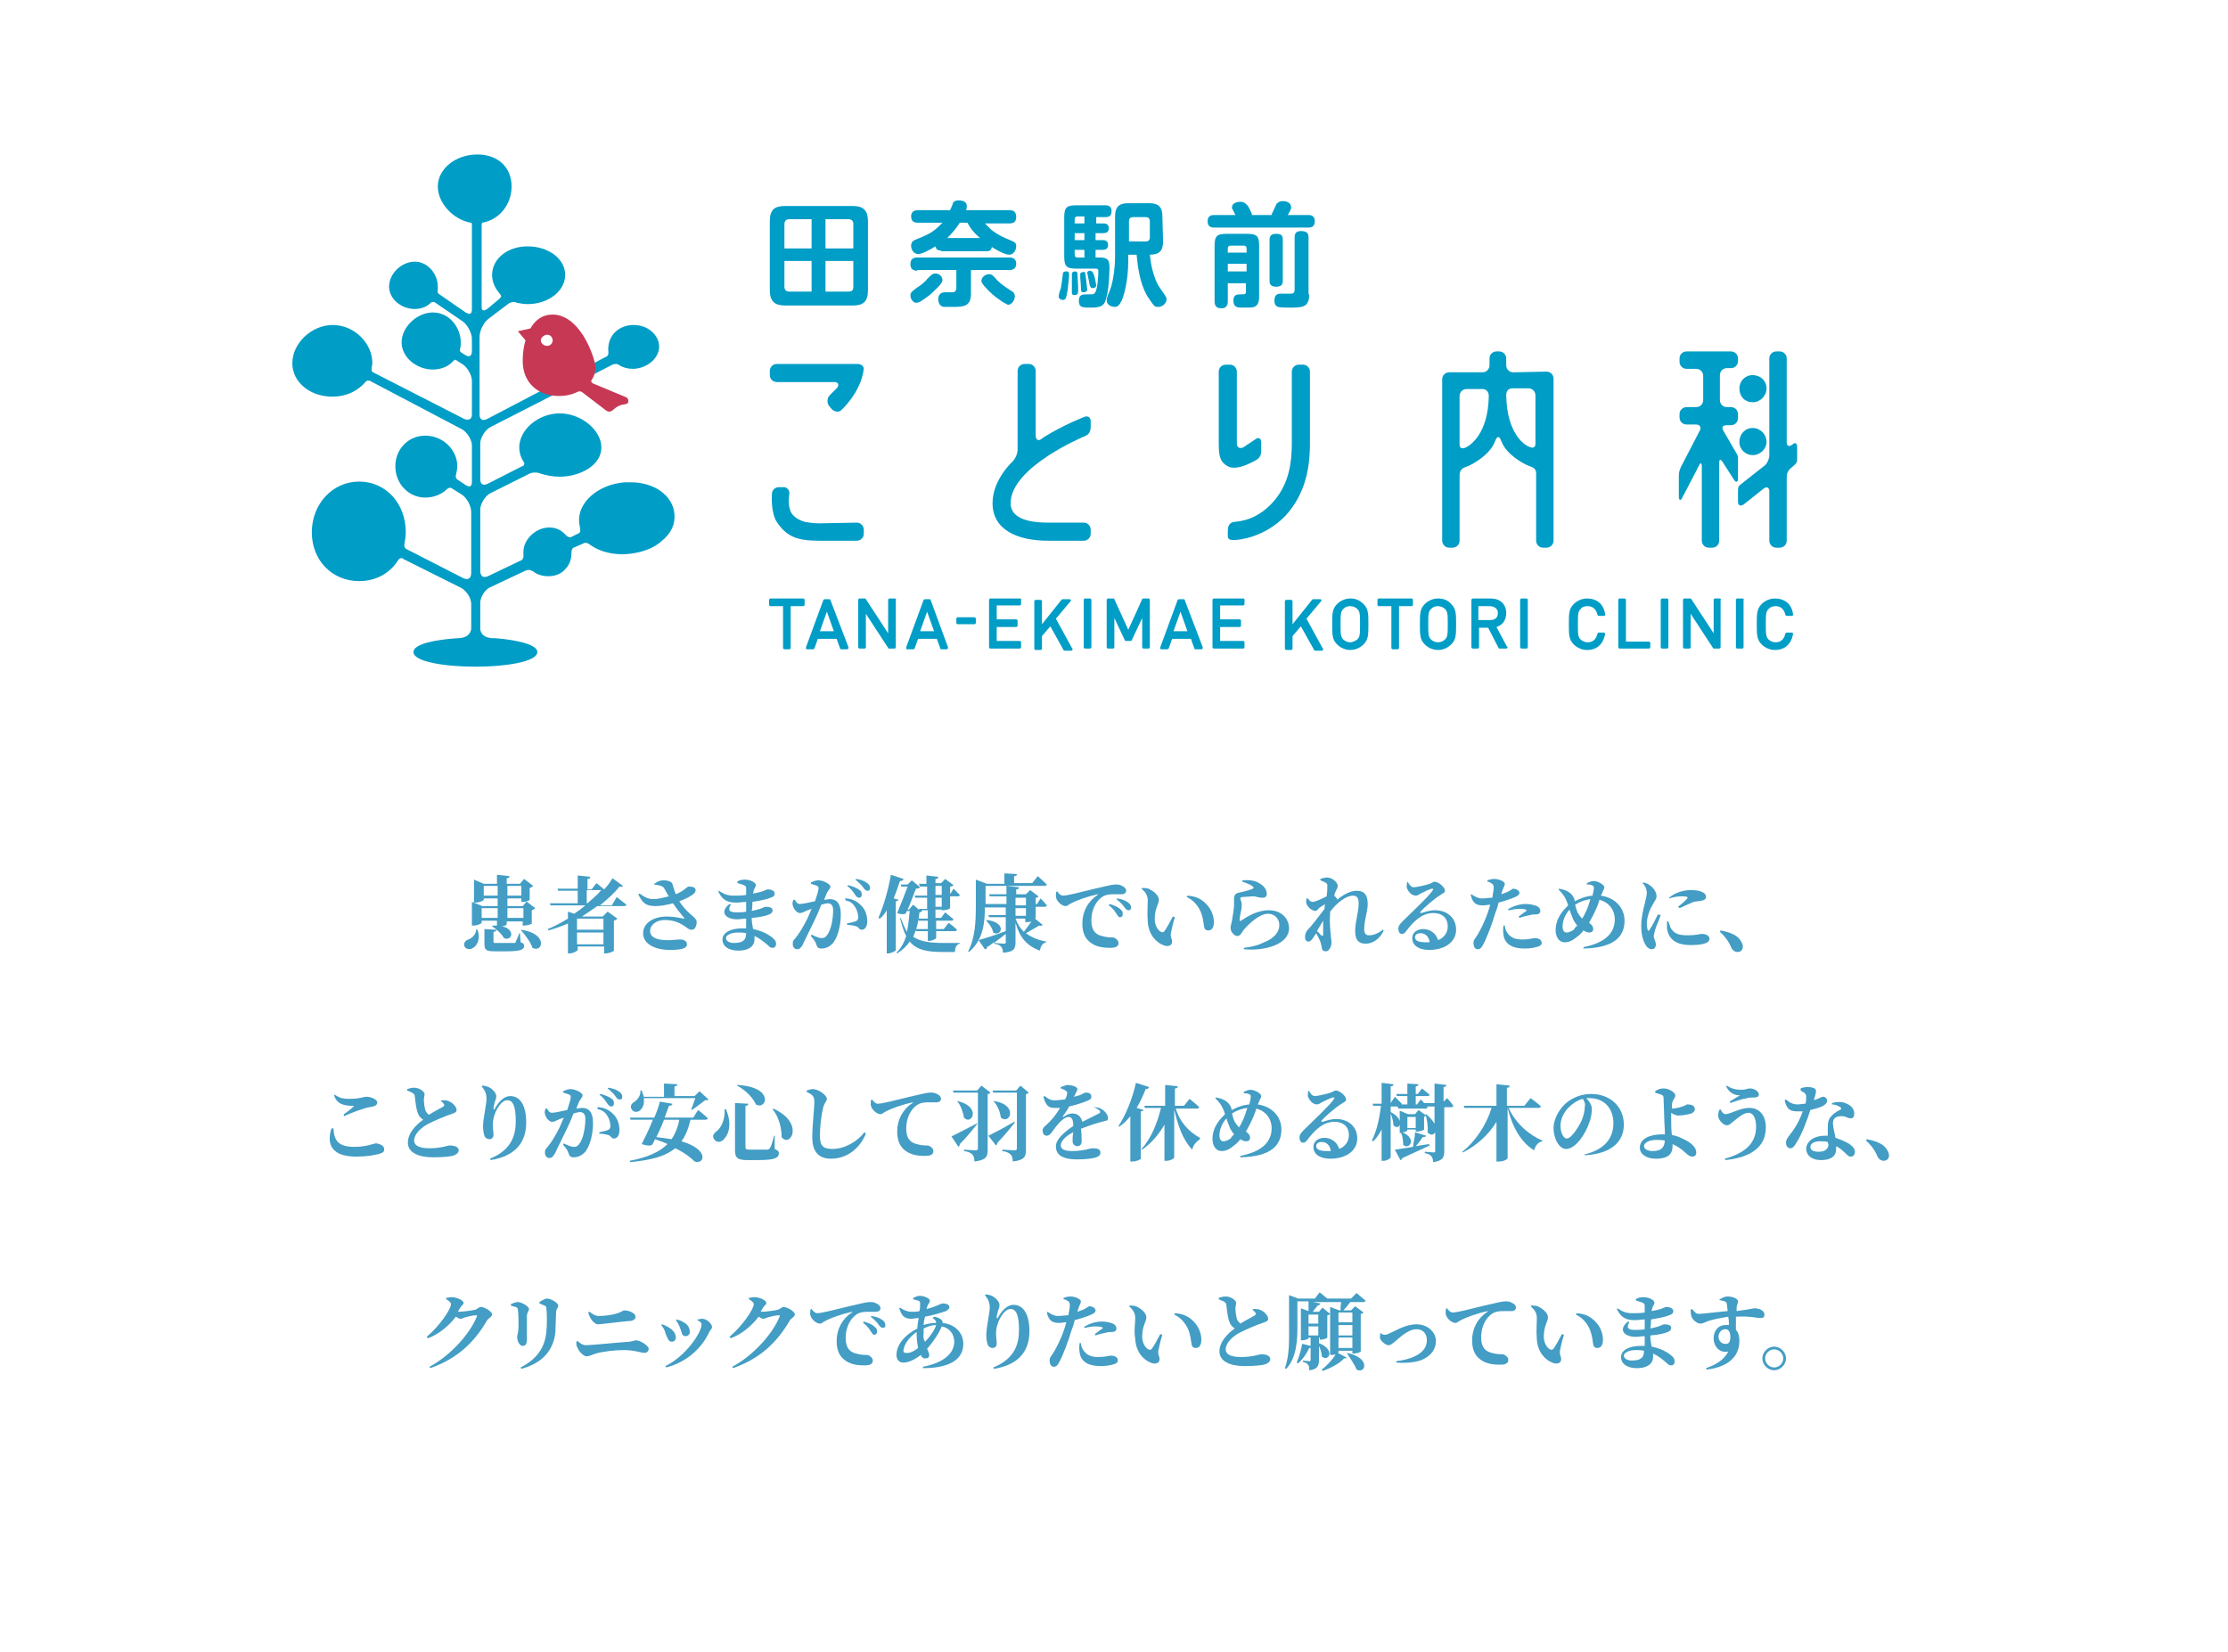 <?xml version="1.0" encoding="utf-8"?>
<!-- Generator: Adobe Illustrator 24.0.0, SVG Export Plug-In . SVG Version: 6.00 Build 0)  -->
<svg version="1.1" id="レイヤー_1" xmlns="http://www.w3.org/2000/svg" xmlns:xlink="http://www.w3.org/1999/xlink" x="0px"
	 y="0px" viewBox="0 0 320.1 237.4" style="enable-background:new 0 0 320.1 237.4;" xml:space="preserve">
<style type="text/css">
	.st0{fill:#009DC6;}
	.st1{fill:#C73855;}
	.st2{fill:#439DC4;}
</style>
<g>
	<g>
		<g>
			<path class="st0" d="M155.8,62.7c0.5-0.2,0.9-0.5,0.9-1.4v-0.8c0-0.5-0.4-0.8-0.9-0.6c0,0-2.9,1.1-5.8,2.9
				c-0.4,0.3-0.4,0.3-0.4,0.3c-0.4,0.3-0.8,0.1-0.8-0.5v-9.3c0-0.5-0.4-1-1-1h-0.6c-0.5,0-1,0.4-1,1v11.3c0,0.5-0.2,1.1-0.7,1.7
				c0,0-2.9,2.6-2.9,6c0,3.8,3.5,5.4,8,5.4h5.1c0.5,0,1-0.4,1-1v-0.6c0-0.5-0.4-1-1-1h-5.1c-4.2,0-5.4-1.3-5.4-2.8
				C145.2,67.1,155.8,62.7,155.8,62.7z"/>
			<path class="st0" d="M217.4,53.5c-0.5,0-1-0.4-1-1v-1c0-0.5-0.4-1-1-1H215c-0.5,0-1,0.4-1,1v1c0,0.5-0.4,1-1,1h-4.8
				c-0.5,0-1,0.4-1,1v23.2c0,0.5,0.4,1,1,1h0.5c0.5,0,1-0.4,1-1v-9.4c0-0.5,0.2-1,0.9-1.2c0.7-0.2,3.5-1.7,4.2-3.7
				c0.3-0.8,0.6-0.8,0.9,0c0.7,1.9,3.2,3.3,4.1,3.6c0.9,0.3,0.9,0.7,0.9,1.2v9.5c0,0.5,0.4,1,1,1h0.5c0.5,0,1-0.4,1-1V54.4
				c0-0.5-0.4-1-1-1L217.4,53.5L217.4,53.5z M210.6,64.3c-0.7,0.3-0.9,0-0.9-0.5v-6.9c0-0.5,0.4-1,1-1h2.3c0.5,0,0.9,0.4,0.9,1
				C213.8,62.4,211.2,64,210.6,64.3z M216.4,56.8c0-0.6,0.3-1,0.9-1h2.3c0.5,0,1,0.4,1,1v6.9c0,0.5-0.2,0.8-0.9,0.5
				C219.1,64,216.5,62.4,216.4,56.8z"/>
			<g>
				<path class="st0" d="M249.1,68.9c0.3,0.5,0.6,0.4,0.6-0.1V66c0-0.5,0-0.5-0.3-1l-1.8-3.1c-0.3-0.5-0.1-0.8,0.5-0.8h0.6
					c0.5,0,1-0.4,1-1v-0.6c0-0.5-0.4-1-1-1h-0.6c-0.5,0-1-0.4-1-1v-3.6c0-0.5,0.4-1,1-1h0.6c0.5,0,1-0.4,1-1v-0.4c0-0.5-0.4-1-1-1
					h-6.4c-0.5,0-1,0.4-1,1V52c0,0.5,0.4,1,1,1h1.4c0.5,0,1,0.4,1,1v3.5c0,0.5-0.4,1-1,1h-1.4c-0.5,0-1,0.4-1,1V60c0,0.5,0.4,1,1,1
					h1.4c0.5,0,0.8,0.4,0.5,0.9l-2.7,5.2c-0.2,0.5-0.3,0.7-0.3,1.3v3c0,0.5,0.3,0.6,0.5,0.1l2.4-4.6c0.2-0.5,0.4-0.4,0.4,0.1v10.7
					c0,0.5,0.4,1,1,1h0.5c0.5,0,1-0.4,1-1V66.5c0-0.5,0.2-0.6,0.5-0.1L249.1,68.9z"/>
				<path class="st0" d="M251.8,57.8c1.1,0,2-0.9,2-2s-0.9-1.9-2-1.9s-1.9,0.9-1.9,1.9C249.9,57,250.7,57.8,251.8,57.8z"/>
				<path class="st0" d="M251.8,61.5c-1.1,0-1.9,0.9-1.9,2s0.9,1.9,1.9,1.9c1.1,0,2-0.9,2-1.9C253.8,62.4,252.9,61.5,251.8,61.5z"/>
				<path class="st0" d="M258.2,64.3c0-0.5-0.2-0.9-0.7-0.4c-0.6,0.4-0.8,0.1-0.8-0.4v-12c0-0.5-0.4-1-1-1h-0.5c-0.5,0-1,0.4-1,1
					v13.9c0,0.5-0.3,1.3-0.8,1.6l-3.3,2.6c-0.4,0.3-0.4,0.5-0.4,1v1.5c0,0.5,0.3,0.7,0.8,0.4l2.9-2.3c0.4-0.3,0.8-0.2,0.8,0.4v7.1
					c0,0.5,0.4,1,1,1h0.5c0.5,0,1-0.4,1-1v-9c0-0.5,0-1,0.8-1.6c0.7-0.6,0.7-0.7,0.7-1.2V64.3z"/>
			</g>
			<g>
				<g>
					<path class="st0" d="M120.9,58.9c-0.3,0.4-1,0.3-1.4-0.1l-0.4-0.5c-0.3-0.4-0.3-1.1,0.1-1.5l1.1-1.1c0.3-0.5,0.1-0.8-0.5-0.8
						h-8.2c-0.5,0-1-0.4-1-1v-0.6c0-0.5,0.4-1,1-1h11.6c0.5,0,0.9,0.3,0.9,0.7C123.7,56.4,120.9,58.9,120.9,58.9z"/>
				</g>
				<g>
					<path class="st0" d="M117.6,75.2c-0.5,0-1.4-0.1-1.9-0.2c0,0-1.4-0.3-2-1.3s-0.3-2.7-0.3-2.7c0.1-0.5-0.3-1-0.8-1h-0.7
						c-0.5,0-1,0.4-1,1c0,0-0.2,2.6,0.7,4c1.4,2.1,2.9,2.7,6.1,2.7h5.4c0.5,0,1-0.4,1-1v-0.6c0-0.5-0.4-1-1-1L117.6,75.2L117.6,75.2
						z"/>
				</g>
			</g>
			<g>
				<path class="st0" d="M177.3,77.6c-0.8,0-0.9-0.2-0.9-0.7v-0.6c0-0.5,0.1-1.2,0.9-1.3c0.8-0.1,3.4-0.2,5.9-3.2
					c2-2.5,2.4-5.3,2.4-8.2V53.4c0-0.5,0.4-1,1-1h0.6c0.5,0,1,0.4,1,1v10.3c0,3.7-0.7,7.3-3.5,10.4
					C181.7,77.2,178.1,77.6,177.3,77.6z"/>
			</g>
			<g>
				<path class="st0" d="M178.6,64.3c-0.5,0.2-0.9,0-0.9-0.6V53.4c0-0.5-0.4-1-1-1h-0.6c-0.5,0-1,0.4-1,1v10.3
					c0,1.9,0.2,2.7,1.3,3.3c0.3,0.2,0.7,0.2,1,0.2c1.2,0,2.9-1,2.9-1c0.8-0.4,0.9-0.9,0.9-1.5v-1.2c0-0.5-0.4-0.7-0.8-0.4
					L178.6,64.3z"/>
			</g>
		</g>
		<g>
			<path class="st0" d="M124.7,41.7c0,1.7-0.7,2.2-2.2,2.2h-9.7c-1.4,0-2.2-0.5-2.2-2.2v-9.9c0-1.7,0.7-2.2,2.2-2.2h9.7
				c1.4,0,2.2,0.5,2.2,2.2V41.7z M116.6,35.7v-4.2h-3.2c-0.5,0-0.7,0.3-0.7,0.7v3.5H116.6z M116.6,37.5h-3.9v3.7
				c0,0.4,0.2,0.7,0.7,0.7h3.2C116.6,41.9,116.6,37.5,116.6,37.5z M118.6,35.7h4v-3.5c0-0.4-0.2-0.7-0.7-0.7h-3.3V35.7z M118.6,37.5
				v4.4h3.3c0.6,0,0.7-0.3,0.7-0.7v-3.7H118.6z"/>
			<path class="st0" d="M131.8,38.9c-0.2,0-1,0-1-0.9c0-0.7,0.3-1,1-1H145c0.2,0,1,0,1,0.9c0,0.8-0.6,0.9-1,0.9h-5.5v3.4
				c0,1.8-1,1.9-2.6,1.9c-0.4,0-1,0-1.3,0c-0.7-0.1-0.8-0.8-0.8-1.1c0-1,0.8-1,1-1c0.1,0,0.8,0,1,0c0.4,0,0.6-0.2,0.6-0.6v-2.6h-5.6
				V38.9z M130.8,42.5c0-0.5,0.2-0.6,1-1.2c0.5-0.3,1.1-0.8,1.5-1.3c0.5-0.5,0.7-0.7,1.1-0.7c0.6,0,1,0.5,1,0.9
				c0,0.3-0.1,0.6-1.5,1.9c-0.3,0.3-1,0.8-1.6,1.2c-0.2,0.1-0.4,0.2-0.6,0.2C131.3,43.6,130.8,43,130.8,42.5z M135.2,36
				c-0.4,0-0.7-0.1-0.8-0.6c-0.8,0.5-1.9,1.1-2.5,1.1s-1-0.6-1-1.2c0-0.3,0.1-0.6,0.5-0.8c1.9-0.8,2.6-1,4-2.5h-3.5
				c-0.3,0-1,0-1-0.9s0.8-0.9,1-0.9h4.6c0.2-0.4,0.4-0.9,0.4-1c0.2-0.4,0.6-0.4,0.9-0.4c0.1,0,1.1,0,1.1,0.8c0,0.2,0,0.3-0.1,0.6
				h6.2c0.7,0,1,0.3,1,1c0,0.9-0.7,0.9-1,0.9h-3.5c0.1,0.1,0.2,0.2,0.8,0.8c0.4,0.4,1.4,1,2.1,1.3c1.4,0.6,1.6,0.6,1.6,1.2
				c0,0.4-0.3,1.2-1,1.2c-0.7,0-2.2-0.9-2.5-1.1c-0.1,0.6-0.5,0.6-0.8,0.6h-6.5V36z M140.8,34.2c-1.2-1-1.6-1.8-1.8-2.2h-1.1
				c-0.5,0.8-1.1,1.5-1.8,2.2H140.8z M143.5,43c-0.6-0.4-1.3-1-2.1-1.9c-0.2-0.3-0.4-0.5-0.4-0.7c0-0.6,0.6-1,1.1-1
				c0.4,0,0.5,0.1,1.2,0.9c0.5,0.5,1.2,1,2,1.5c0.2,0.1,0.5,0.3,0.5,0.8c0,0.6-0.5,1.2-1,1.2C144.5,43.6,144.3,43.6,143.5,43z"/>
			<path class="st0" d="M153.6,39.5c0,0.1-0.1,1.4-0.2,2.1c-0.2,1.3-0.3,1.5-0.7,1.5c-0.3,0-0.6-0.2-0.6-0.5c0-0.2,0.2-1,0.3-1.1
				c0.1-0.6,0.2-1.2,0.3-2.1c0-0.4,0.3-0.4,0.6-0.4C153.6,39,153.6,39.4,153.6,39.5z M157.4,32.1h1.1c0.2,0,0.8,0,0.8,0.7
				c0,0.6-0.4,0.7-0.8,0.7h-1.1v1h1c0.2,0,0.8,0,0.8,0.7s-0.6,0.7-0.8,0.7h-1V37h0.5c0.9,0,1.5,0.1,1.5,1.3c0,0,0,2.8-0.4,4.3
				c-0.3,1.4-0.8,1.6-2.3,1.6c-1.2,0-1.7,0-1.7-1c0-0.9,0.6-0.9,1.1-0.9c1,0,1,0,1.2-0.2c0.4-0.5,0.5-2.5,0.5-3.2
				c0-0.3-0.3-0.3-0.4-0.3h-2.7c-1.5,0-1.8-0.3-1.8-1.8v-5.5c0-1.5,0.3-1.8,1.8-1.8h4.1c0.2,0,0.9,0,0.9,0.8c0,0.6-0.2,0.9-0.9,0.9
				h-1.3v0.9H157.4z M154.8,39.4c0,0.4,0.1,1.4,0.1,2.1c0,0.6,0,0.9-0.5,0.9c-0.4,0-0.4-0.2-0.4-0.4c0-0.1,0-0.6,0-0.7
				c0-0.5,0-1.1,0-1.3v-0.7c0-0.2,0.3-0.3,0.4-0.3C154.8,39,154.8,39.2,154.8,39.4z M155.8,32.1v-1h-1c-0.3,0-0.4,0.2-0.4,0.4v0.6
				H155.8z M155.8,33.5h-1.4v1h1.4V33.5z M155.8,35.9h-1.4v0.7c0,0.2,0.1,0.4,0.4,0.4h1V35.9z M156,39.8c0,0.1,0.2,1.6,0.2,1.8
				c0,0.3-0.3,0.4-0.5,0.4c-0.4,0-0.4-0.2-0.4-0.6c0-0.6-0.1-1.2-0.1-1.5c0-0.2,0-0.5,0-0.5c0-0.3,0.4-0.3,0.4-0.3
				C155.9,39,155.9,39.1,156,39.8z M157.2,39.6c0.1,0.3,0.3,1.3,0.3,1.4c0,0.3-0.3,0.4-0.5,0.4c-0.3,0-0.4-0.2-0.5-0.7
				c0-0.2-0.3-1.4-0.3-1.5c0-0.1,0.1-0.3,0.4-0.3C157,39,157,39.1,157.2,39.6z M167.1,34.7c0,1.3-0.5,1.9-1.9,1.9
				c0.3,3,1.2,4.4,1.4,4.7c0.9,1.3,1,1.4,1,1.7c0,0.6-0.6,1.1-1.2,1.1c-0.2,0-0.4,0-0.6-0.2c-0.2-0.2-0.6-0.8-1-1.4
				c-1-1.8-1.3-3.8-1.5-5.9h-1.2v0.8c0,3.2-0.7,5.2-0.9,5.7c-0.4,0.8-0.6,1-1.1,1c-0.4,0-1.1-0.3-1.1-0.9c0-0.3,0-0.4,0.5-1.6
				c0.4-1,0.7-3.1,0.7-4.6v-5.9c0-1.5,0.7-1.9,1.9-1.9h3c1.3,0,1.9,0.5,1.9,1.9L167.1,34.7L167.1,34.7z M162.2,34.7h2.4
				c0.4,0,0.6-0.2,0.6-0.6v-2.3c0-0.4-0.2-0.6-0.6-0.6h-1.8c-0.4,0-0.6,0.2-0.6,0.6V34.7z"/>
			<path class="st0" d="M182.7,30.8c0.1-0.2,0.6-1.3,0.7-1.5c0.2-0.2,0.4-0.4,0.9-0.4c0.8,0,1.2,0.4,1.2,0.9c0,0.1,0,0.2-0.2,0.6
				c-0.2,0.4-0.3,0.5-0.3,0.5h3c0.2,0,0.9,0,0.9,0.9c0,0.9-0.7,0.9-0.9,0.9h-13.6c-0.2,0-0.9,0-0.9-0.9s0.7-0.9,0.9-0.9h3.1
				c-0.1-0.2-0.3-0.6-0.4-0.8c-0.1-0.1-0.1-0.2-0.1-0.3c0-0.6,0.7-0.8,1.2-0.8c0.6,0,0.8,0.3,1,0.5c0.2,0.2,0.5,0.8,0.7,1.4h2.8
				V30.8z M176.4,40.6v2.7c0,0.4-0.1,1-0.9,1c-0.7,0-1-0.3-1-1v-7.9c0-1.5,0.3-1.8,1.8-1.8h2.8c1.5,0,1.8,0.3,1.8,1.8v7
				c0,0.7,0,1.4-0.7,1.7c-0.3,0.1-0.5,0.1-1.8,0.1c-0.5,0-1.2,0-1.2-1c0-0.9,0.6-0.9,1-0.9c0.7,0,0.8,0,0.8-0.4v-1.2h-2.6V40.6z
				 M176.4,36.3h2.7v-0.6c0-0.2-0.1-0.4-0.4-0.4h-1.9c-0.2,0-0.4,0.1-0.4,0.4L176.4,36.3L176.4,36.3z M179.1,37.9h-2.7V39h2.7V37.9z
				 M184.3,40.3c0,0.3,0,0.9-0.9,0.9c-0.8,0-1-0.3-1-0.9v-5.8c0-0.3,0-0.9,0.9-0.9c0.8,0,1,0.2,1,0.9V40.3z M188.1,42.3
				c0,1.9-1,1.9-2.9,1.9c-0.4,0-1.3,0-1.6-0.1c-0.5-0.2-0.5-0.7-0.5-0.9c0-0.9,0.5-1,0.9-1c0.2,0,1.2,0,1.4,0c0.4,0,0.6-0.1,0.6-0.6
				v-7.5c0-0.4,0.1-0.9,0.9-0.9c0.7,0,1.1,0.2,1.1,0.9v8.2H188.1z"/>
		</g>
		<g>
			<path class="st0" d="M115.4,86h-4.7c-0.1,0-0.2,0.1-0.2,0.2v0.7c0,0.1,0.1,0.2,0.2,0.2h1.8v6c0,0.1,0.1,0.2,0.2,0.2h0.7
				c0.1,0,0.2-0.1,0.2-0.2v-6h1.8c0.1,0,0.2-0.1,0.2-0.2v-0.7C115.6,86.1,115.5,86,115.4,86z"/>
			<path class="st0" d="M119.3,86.2c0-0.1-0.1-0.1-0.2-0.1h-0.6c-0.1,0-0.2,0.1-0.2,0.1l-2.5,6.8c0,0.1,0,0.1,0,0.2s0.1,0.1,0.2,0.1
				h0.8c0.1,0,0.2-0.1,0.2-0.1l0.5-1.4h2.7l0.5,1.4c0,0.1,0.1,0.1,0.2,0.1h0.8l0,0c0.1,0,0.2-0.1,0.2-0.2V93L119.3,86.2z
				 M119.8,90.7h-2l1-2.8L119.8,90.7z"/>
			<path class="st0" d="M128.5,86h-0.7c-0.1,0-0.2,0.1-0.2,0.2V91l-3.2-4.9c0-0.1-0.1-0.1-0.2-0.1h-0.7c-0.1,0-0.2,0.1-0.2,0.2V93
				c0,0.1,0.1,0.2,0.2,0.2h0.7c0.1,0,0.2-0.1,0.2-0.2v-4.8l3.2,4.9c0,0.1,0.1,0.1,0.2,0.1h0.7c0.1,0,0.2-0.1,0.2-0.2v-6.8
				C128.8,86.1,128.7,86,128.5,86z"/>
			<path class="st0" d="M133.7,86.2c0-0.1-0.1-0.1-0.2-0.1h-0.6c-0.1,0-0.2,0.1-0.2,0.1l-2.5,6.8c0,0.1,0,0.1,0,0.2s0.1,0.1,0.2,0.1
				h0.8c0.1,0,0.2-0.1,0.2-0.1l0.5-1.4h2.7l0.5,1.4c0,0.1,0.1,0.1,0.2,0.1h0.7l0,0c0.1,0,0.2-0.1,0.2-0.2V93L133.7,86.2z
				 M134.2,90.7h-2l1-2.8L134.2,90.7z"/>
			<path class="st0" d="M140,88.7h-2.4c-0.1,0-0.2,0.1-0.2,0.2v0.6c0,0.1,0.1,0.2,0.2,0.2h2.4c0.1,0,0.2-0.1,0.2-0.2v-0.6
				C140.2,88.8,140.1,88.7,140,88.7z"/>
			<path class="st0" d="M146.5,86h-4.2c-0.1,0-0.2,0.1-0.2,0.2V93c0,0.1,0.1,0.2,0.2,0.2h4.2c0.1,0,0.2-0.1,0.2-0.2v-0.7
				c0-0.1-0.1-0.2-0.2-0.2h-3.3v-2h2.8c0.1,0,0.2-0.1,0.2-0.2v-0.7c0-0.1-0.1-0.2-0.2-0.2h-2.8v-2h3.3c0.1,0,0.2-0.1,0.2-0.2v-0.7
				C146.8,86.1,146.7,86,146.5,86z"/>
			<path class="st0" d="M151.7,88.9l2.1-2.5c0.1-0.1,0.1-0.2,0-0.2c0-0.1-0.1-0.1-0.2-0.1h-0.9c-0.1,0-0.1,0-0.2,0.1l-2.8,3.5v-3.3
				c0-0.1-0.1-0.2-0.2-0.2h-0.7c-0.1,0-0.2,0.1-0.2,0.2v6.8c0,0.1,0.1,0.2,0.2,0.2h0.7c0.1,0,0.2-0.1,0.2-0.2v-1.8l1.2-1.4l1.9,3.4
				c0,0.1,0.1,0.1,0.2,0.1h0.9l0,0c0.1,0,0.2-0.1,0.2-0.2s0-0.1-0.1-0.2L151.7,88.9z"/>
			<path class="st0" d="M156.6,86h-0.7c-0.1,0-0.2,0.1-0.2,0.2V93c0,0.1,0.1,0.2,0.2,0.2h0.7c0.1,0,0.2-0.1,0.2-0.2v-6.8
				C156.8,86.1,156.7,86,156.6,86z"/>
			<path class="st0" d="M165,86h-0.7c-0.1,0-0.2,0-0.2,0.1l-2,4.4l-2-4.4c0-0.1-0.1-0.1-0.2-0.1h-0.7c-0.1,0-0.2,0.1-0.2,0.2V93
				c0,0.1,0.1,0.2,0.2,0.2h0.7c0.1,0,0.2-0.1,0.2-0.2v-4.2l1.5,3.2c0,0.1,0.1,0.1,0.2,0.1h0.6c0.1,0,0.2,0,0.2-0.1l1.5-3.2V93
				c0,0.1,0.1,0.2,0.2,0.2h0.7c0.1,0,0.2-0.1,0.2-0.2v-6.8C165.2,86.1,165.1,86,165,86z"/>
			<path class="st0" d="M170.2,86.2c0-0.1-0.1-0.1-0.2-0.1h-0.6c-0.1,0-0.2,0.1-0.2,0.1l-2.5,6.8c0,0.1,0,0.1,0,0.2s0.1,0.1,0.2,0.1
				h0.8c0.1,0,0.2-0.1,0.2-0.1l0.5-1.4h2.7l0.5,1.4c0,0.1,0.1,0.1,0.2,0.1h0.8l0,0c0.1,0,0.2-0.1,0.2-0.2V93L170.2,86.2z
				 M170.6,90.7h-2l1-2.8L170.6,90.7z"/>
			<path class="st0" d="M178.6,86h-4.2c-0.1,0-0.2,0.1-0.2,0.2V93c0,0.1,0.1,0.2,0.2,0.2h4.2c0.1,0,0.2-0.1,0.2-0.2v-0.7
				c0-0.1-0.1-0.2-0.2-0.2h-3.3v-2h2.8c0.1,0,0.2-0.1,0.2-0.2v-0.7c0-0.1-0.1-0.2-0.2-0.2h-2.8v-2h3.3c0.1,0,0.2-0.1,0.2-0.2v-0.7
				C178.8,86.1,178.7,86,178.6,86z"/>
			<path class="st0" d="M187.7,88.9l2.1-2.5c0.1-0.1,0.1-0.2,0-0.2c0-0.1-0.1-0.1-0.2-0.1h-0.9c-0.1,0-0.1,0-0.2,0.1l-2.8,3.5v-3.3
				c0-0.1-0.1-0.2-0.2-0.2h-0.7c-0.1,0-0.2,0.1-0.2,0.2v6.8c0,0.1,0.1,0.2,0.2,0.2h0.7c0.1,0,0.2-0.1,0.2-0.2v-1.8l1.2-1.4l1.9,3.4
				c0,0.1,0.1,0.1,0.2,0.1h0.9l0,0c0.1,0,0.2-0.1,0.2-0.2s0-0.1-0.1-0.2L187.7,88.9z"/>
			<path class="st0" d="M194,86c-0.7,0-1.4,0.3-1.9,0.8c-0.7,0.7-0.7,1.4-0.7,2.9s0,2.2,0.7,2.9c0.5,0.5,1.2,0.8,1.9,0.8
				s1.4-0.3,1.9-0.8c0.7-0.7,0.7-1.4,0.7-2.9s0-2.2-0.7-2.9C195.3,86.2,194.7,86,194,86z M194,92.3c-0.4,0-0.8-0.2-1-0.4
				c-0.4-0.4-0.4-0.8-0.4-2.2c0-1.4,0-1.8,0.4-2.2c0.3-0.3,0.6-0.4,1-0.4s0.8,0.2,1,0.4c0.4,0.4,0.4,0.8,0.4,2.2
				c0,1.4,0,1.8-0.4,2.2C194.7,92.1,194.3,92.3,194,92.3z"/>
			<path class="st0" d="M202.8,86h-4.7c-0.1,0-0.2,0.1-0.2,0.2v0.7c0,0.1,0.1,0.2,0.2,0.2h1.8v6c0,0.1,0.1,0.2,0.2,0.2h0.7
				c0.1,0,0.2-0.1,0.2-0.2v-6h1.8c0.1,0,0.2-0.1,0.2-0.2v-0.7C203,86.1,202.9,86,202.8,86z"/>
			<path class="st0" d="M206.6,86c-0.7,0-1.4,0.3-1.9,0.8c-0.7,0.7-0.7,1.4-0.7,2.9s0,2.2,0.7,2.9c0.5,0.5,1.2,0.8,1.9,0.8
				s1.4-0.3,1.9-0.8c0.7-0.7,0.7-1.4,0.7-2.9s0-2.2-0.7-2.9C208,86.2,207.3,86,206.6,86z M206.6,92.3c-0.4,0-0.8-0.2-1-0.4
				c-0.4-0.4-0.4-0.8-0.4-2.2c0-1.4,0-1.8,0.4-2.2c0.3-0.3,0.6-0.4,1-0.4s0.8,0.2,1,0.4c0.4,0.4,0.4,0.8,0.4,2.2
				c0,1.4,0,1.8-0.4,2.2C207.4,92.1,207,92.3,206.6,92.3z"/>
			<path class="st0" d="M215,90.1c0.9-0.3,1.4-1,1.4-2c0-1.3-0.9-2.1-2.2-2.1h-2.6c-0.1,0-0.2,0.1-0.2,0.2V93c0,0.1,0.1,0.2,0.2,0.2
				h0.7c0.1,0,0.2-0.1,0.2-0.2v-2.8h1.3l1.5,2.9c0,0.1,0.1,0.1,0.2,0.1h0.9l0,0c0.1,0,0.2-0.1,0.2-0.2s0-0.1-0.1-0.1L215,90.1z
				 M212.4,87.1h1.6c0.3,0,1.2,0.1,1.2,1s-0.7,1-1.2,1h-1.6V87.1z"/>
			<path class="st0" d="M219.3,86h-0.7c-0.1,0-0.2,0.1-0.2,0.2V93c0,0.1,0.1,0.2,0.2,0.2h0.7c0.1,0,0.2-0.1,0.2-0.2v-6.8
				C219.5,86.1,219.4,86,219.3,86z"/>
			<path class="st0" d="M228.1,87.1c0.7,0,1.2,0.4,1.4,1.2c0,0.1,0.1,0.2,0.2,0.2h0.7c0.1,0,0.1,0,0.2-0.1c0,0,0.1-0.1,0-0.2
				c-0.2-1.4-1.2-2.2-2.6-2.2c-0.7,0-1.4,0.3-1.9,0.8c-0.7,0.7-0.7,1.4-0.7,2.9s0,2.2,0.7,2.9c0.5,0.5,1.2,0.8,1.9,0.8
				c1.4,0,2.3-0.8,2.6-2.2c0-0.1,0-0.1,0-0.2c0,0-0.1-0.1-0.2-0.1h-0.7c-0.1,0-0.2,0.1-0.2,0.2c-0.2,0.8-0.7,1.2-1.4,1.2
				c-0.4,0-0.8-0.2-1-0.4c-0.4-0.4-0.4-0.8-0.4-2.2c0-1.4,0-1.8,0.4-2.2C227.3,87.2,227.7,87.1,228.1,87.1z"/>
			<path class="st0" d="M236.9,92.2h-3.3v-6c0-0.1-0.1-0.2-0.2-0.2h-0.7c-0.1,0-0.2,0.1-0.2,0.2V93c0,0.1,0.1,0.2,0.2,0.2h4.2
				c0.1,0,0.2-0.1,0.2-0.2v-0.7C237.1,92.3,237,92.2,236.9,92.2z"/>
			<path class="st0" d="M239.5,86h-0.7c-0.1,0-0.2,0.1-0.2,0.2V93c0,0.1,0.1,0.2,0.2,0.2h0.7c0.1,0,0.2-0.1,0.2-0.2v-6.8
				C239.7,86.1,239.6,86,239.5,86z"/>
			<path class="st0" d="M247.1,86h-0.7c-0.1,0-0.2,0.1-0.2,0.2V91l-3.2-4.9c0-0.1-0.1-0.1-0.2-0.1H242c-0.1,0-0.2,0.1-0.2,0.2V93
				c0,0.1,0.1,0.2,0.2,0.2h0.7c0.1,0,0.2-0.1,0.2-0.2v-4.8l3.2,4.9c0,0.1,0.1,0.1,0.2,0.1h0.7c0.1,0,0.2-0.1,0.2-0.2v-6.8
				C247.3,86.1,247.2,86,247.1,86z"/>
			<path class="st0" d="M250.3,86h-0.7c-0.1,0-0.2,0.1-0.2,0.2V93c0,0.1,0.1,0.2,0.2,0.2h0.7c0.1,0,0.2-0.1,0.2-0.2v-6.8
				C250.6,86.1,250.5,86,250.3,86z"/>
			<path class="st0" d="M257.4,90.9h-0.7c-0.1,0-0.2,0.1-0.2,0.2c-0.2,0.8-0.7,1.2-1.4,1.2c-0.4,0-0.8-0.2-1-0.4
				c-0.4-0.4-0.4-0.8-0.4-2.2c0-1.4,0-1.8,0.4-2.2c0.3-0.3,0.6-0.4,1-0.4c0.7,0,1.2,0.4,1.4,1.2c0,0.1,0.1,0.2,0.2,0.2h0.7
				c0.1,0,0.1,0,0.2-0.1c0,0,0.1-0.1,0-0.2c-0.2-1.4-1.2-2.2-2.6-2.2c-0.7,0-1.4,0.3-1.9,0.8c-0.7,0.7-0.7,1.4-0.7,2.9
				s0,2.2,0.7,2.9c0.5,0.5,1.2,0.8,1.9,0.8c1.4,0,2.3-0.8,2.6-2.2c0-0.1,0-0.1,0-0.2C257.5,90.9,257.5,90.9,257.4,90.9z"/>
		</g>
	</g>
	<g>
		<path class="st0" d="M96.9,73.9c-0.2-2.7-2.9-4.6-6.3-4.6c-0.3,0-0.5,0-0.8,0c-3.9,0.3-6.8,2.9-6.6,5.7c0,0.3,0.1,0.5,0.1,0.7
			c0.2,0.8-0.1,0.9-0.1,0.9L82,77.2c0,0,0,0-0.1,0c-0.2,0-0.4-0.1-0.6-0.3c-0.7-0.8-1.5-1.1-2.4-1.1c-1.9,0-3.7,1.7-3.7,3.5
			c0,0.2,0,0.3,0,0.4c0.1,0.7-0.4,0.9-0.5,0.9l-4.6,2.2c-0.2,0.1-0.3,0.1-0.5,0.1c-0.1,0-0.3,0-0.4-0.2c-0.1-0.1-0.2-0.4-0.2-0.6
			v-8.9c0-0.8,0.7-1.9,1.4-2.3l5.6-2.8c0,0,0.3-0.2,0.8-0.2c0.2,0,0.5,0,0.7,0.1c0.9,0.3,1.9,0.5,2.9,0.5c2.9,0,6-1.6,6-4.2
			c0-2.5-2.9-4.9-6-4.9c-3,0-5.8,2.3-5.8,4.9c0,0.7,0.2,1.4,0.6,2c0.1,0.2,0.2,0.3,0.1,0.4c0,0.2-0.2,0.3-0.3,0.3l-4.9,2.5
			c-0.4,0.2-0.7,0.2-0.9,0c-0.1-0.1-0.2-0.3-0.2-0.6v-5.2c0-0.8,0.7-1.9,1.4-2.3l17.6-9c0,0,0.2-0.1,0.5-0.1c0.2,0,0.4,0.1,0.5,0.2
			c0.5,0.3,1.2,0.5,1.9,0.5c1,0,2-0.4,2.7-1c0.7-0.6,1.1-1.4,1.1-2.2s-0.4-1.6-1.1-2.2C92.9,47,92,46.7,91,46.7
			c-0.9,0-1.8,0.3-2.5,0.9c-0.8,0.7-1.2,1.8-1.1,2.9c0.1,0.6-0.3,0.8-0.4,0.8l-17,8.9c-0.4,0.2-0.7,0.2-0.9,0
			c-0.1-0.1-0.2-0.3-0.2-0.6V48.4c0-0.9,0.6-2.1,1.3-2.6l2.9-2.2c0,0,0.3-0.2,0.7-0.2c0.1,0,0.3,0,0.4,0.1c0.5,0.1,1.1,0.2,1.6,0.2
			c3,0,5.4-1.9,5.4-4.2s-2.4-4.1-5.4-4.1c-2.9,0-5.1,1.8-5.1,4.1c0,1,0.4,1.9,1.1,2.7c0.1,0.1,0.2,0.3,0.2,0.4
			c0,0.1-0.2,0.2-0.2,0.3L70,44.4c-0.3,0.2-0.6,0.3-0.7,0.1c-0.1-0.1-0.1-0.3-0.1-0.5V32.3c0,0,0-0.2,0.1-0.3
			c2.4-0.4,4.2-2.6,4.2-5.2c0-2.8-2-4.6-4.9-4.6c-3.2,0-5.7,2.1-5.7,4.6c0,2.3,2.1,4.7,4.7,5.2c0.2,0,0.2,0.1,0.2,0.3v12.1
			c0,0.2,0,0.7-0.4,0.7c-0.1,0-0.3-0.1-0.5-0.2L63,42.2c0,0-0.2-0.1-0.1-0.7c0-0.1,0-0.2,0-0.3c0-1.9-1.5-3.6-3.3-3.6
			c-1.9,0-3.7,1.7-3.7,3.6c0,1.7,1.7,3.2,3.7,3.2c0.9,0,1.7-0.3,2.3-0.9c0.1-0.1,0.2-0.1,0.3-0.1c0.1,0,0.2,0,0.2,0l4.1,2.8
			c0.7,0.5,1.3,1.7,1.3,2.5v1.8c0,0.3-0.1,0.7-0.5,0.7c-0.1,0-0.3-0.1-0.5-0.2l-0.6-0.4c0,0-0.2-0.1-0.1-0.5
			c0.1-0.3,0.1-0.6,0.1-0.9c0-2.1-1.6-4.3-4-4.3c-2.3,0-4.5,2.1-4.5,4.3c0,2.1,2.1,3.9,4.5,3.9c1.1,0,2.2-0.4,2.9-1.2
			c0.1-0.1,0.2-0.2,0.3-0.2c0.1,0,0.2,0,0.2,0.1l0.8,0.5c0.7,0.4,1.4,1.6,1.4,2.4v4.8c0,0.2,0,0.8-0.6,0.8c-0.1,0-0.3,0-0.5-0.1
			l-13.1-6.7c0,0-0.3-0.1-0.2-0.6c0-0.3,0.1-0.5,0.1-0.7c0-2.9-2.6-5.5-5.7-5.5c-3,0-5.8,2.6-5.8,5.5c0,2.7,2.5,4.8,5.8,4.8
			c1.9,0,3.6-0.8,4.7-2.1c0.1-0.2,0.3-0.2,0.4-0.2s0.2,0,0.2,0l13.3,7c0.7,0.4,1.4,1.5,1.4,2.3v5.2c0,0.2,0,0.7-0.4,0.7
			c-0.1,0-0.3-0.1-0.5-0.2l-1.2-0.8c0,0-0.3-0.2-0.2-0.6c0.1-0.5,0.2-0.9,0.2-1.3c0-2.4-2.1-4.4-4.6-4.4c-2.4,0-4.3,1.9-4.3,4.4
			s1.9,4.5,4.3,4.5c1.1,0,2.3-0.4,3.1-1.2c0.1-0.1,0.3-0.2,0.4-0.2s0.2,0,0.2,0l0,0l1.6,1c0.7,0.5,1.3,1.6,1.3,2.5v8.8
			c0,0.2-0.1,0.8-0.6,0.8c-0.1,0-0.3,0-0.5-0.1l-8.2-4.2c0,0-0.4-0.2-0.3-0.7c0.1-0.6,0.2-1.1,0.2-1.7c0-4.2-2.9-7.3-6.7-7.3
			c-3.8,0-6.8,3.2-6.8,7.3c0,4,2.9,7,6.8,7c2.4,0,4.4-1.1,5.6-3c0.1-0.2,0.3-0.3,0.5-0.3c0.1,0,0.2,0,0.2,0.1l8.4,4.2
			c0.7,0.4,1.4,1.4,1.4,2.3v3.6c-0.1,0.5-0.4,1.2-1.7,1.3c-0.1,0-0.1,0-0.2,0c-3.1,0.2-6.4,0.8-6.4,2c0,1.4,4.6,2.1,8.9,2.1
			c4.3,0,8.9-0.7,8.9-2.1s-4.7-1.9-6.1-2c-0.1,0-0.2,0-0.4,0c-1.5-0.1-1.7-1-1.7-1.4v-3.7c0-0.8,0.7-1.9,1.4-2.2l5.1-2.4
			c0,0,0.2-0.1,0.5-0.1c0.2,0,0.4,0.1,0.6,0.2c0.6,0.5,1.4,0.7,2.2,0.7c0.9,0,1.8-0.3,2.4-1c0.6-0.6,0.9-1.4,0.9-2.3
			c0-0.7,0.3-0.8,0.3-0.8l1.4-0.6l0,0c0,0,0.1-0.1,0.3-0.1s0.5,0.1,0.7,0.3c1.4,1,3.4,1.5,5.5,1.3c1.9-0.2,3.6-0.8,4.7-1.8
			C96.5,76.6,97,75.3,96.9,73.9z"/>
		<path class="st1" d="M90.1,58c-0.4,0.2-1,0-1.9,0.8c-0.3,0.3-0.7,0.5-1.1,0.2l-3.4-2.6c0,0-0.3-0.3-0.7-0.1
			c-0.8,0.4-1.7,0.6-2.7,0.6c-3.1,0-5.2-2-5.2-5c0-1,0.1-2,0.4-3l-1.1-1.3l1.8-0.4c0.7-1.2,1.7-2,3.2-2c3.1,0,5.2,3.8,6,6.7
			c0.3,1,0.1,2-0.4,2.7c-0.2,0.3,0.2,0.5,0.2,0.5l4.8,2C90.3,57.3,90.4,57.8,90.1,58z M78.6,48.1c-0.4,0-0.9,0.4-0.9,0.8
			s0.4,0.8,0.9,0.8c0.4,0,0.8-0.3,0.8-0.8C79.4,48.5,79.1,48.1,78.6,48.1z"/>
	</g>
</g>
<g>
	<path class="st2" d="M68.6,133.6c0.5,1.4-0.1,2.4-0.8,2.7c-0.5,0.2-1,0-1.1-0.4c-0.1-0.4,0.2-0.8,0.6-0.9c0.5-0.2,1.1-0.7,1.1-1.4
		L68.6,133.6z M69.2,132.3v0.3c0,0.1-0.6,0.4-1.2,0.4h-0.2v-3.4l1.5,0.6h2.2v-1.1h-2v0.2c0,0.1-0.6,0.4-1.2,0.4h-0.2v-3.3l1.4,0.6
		h1.9v-1.3l1.8,0.2c0,0.2-0.1,0.3-0.4,0.3v0.8h1.9l0.6-0.7l1.3,1c-0.1,0.1-0.2,0.2-0.5,0.3v1.7c0,0-0.2,0.2-0.5,0.2l1.3,1
		c-0.1,0.1-0.2,0.2-0.5,0.3v1.9c0,0.1-0.7,0.3-1.1,0.3h-0.2v-0.6h-2.3v0.4c0,0.1-0.3,0.3-0.7,0.3c2,0.4,1.5,2.2,0.3,1.7
		c-0.3-0.6-1.1-1.3-1.7-1.7l0.1-0.1c0.2,0,0.4,0,0.6,0v-0.7H69.2z M69.2,130.5v1.4h2.3v-1.4H69.2z M71.5,128.7v-1.4h-2v1.4H71.5z
		 M74.8,135.4c0.4,0.1,0.5,0.3,0.5,0.5c0,0.6-0.6,0.8-2.7,0.8h-1.5c-1.3,0-1.5-0.2-1.5-1.1v-2.1l1.7,0.1c0,0.2-0.1,0.3-0.4,0.3v1.4
		c0,0.2,0,0.2,0.5,0.2h1.3c0.5,0,0.9,0,1.1,0c0.2,0,0.3,0,0.3-0.2c0.1-0.2,0.3-0.6,0.5-1.2h0.1L74.8,135.4z M72.9,127.3v1.4h2v-1.4
		H72.9z M72.9,130.2h2.2l0.6-0.7c-0.2,0.1-0.4,0.1-0.6,0.1h-0.2v-0.5h-2V130.2z M75.2,131.9v-1.4h-2.3v1.4H75.2z M74.8,133.6
		c4,0.5,3.2,3.4,1.7,2.6C76.2,135.3,75.4,134.3,74.8,133.6L74.8,133.6z"/>
	<path class="st2" d="M88.6,128.9c0,0,0.9,0.7,1.4,1.1c0,0.1-0.2,0.2-0.3,0.2h-3.9c-0.7,0.5-1.4,1-2.2,1.5h3l0.7-0.7l1.4,1
		c-0.1,0.1-0.2,0.2-0.5,0.3v4.3c0,0.1-0.7,0.4-1.2,0.4h-0.2V136h-3.8v0.5c0,0.1-0.6,0.5-1.2,0.5h-0.2v-4.3c-0.9,0.4-1.8,0.7-2.8,1
		l-0.1-0.2c1-0.4,1.9-0.9,2.9-1.5V131l0.9,0.3c0.6-0.4,1.1-0.8,1.6-1.2h-5l-0.1-0.3h4V128h-2.8l-0.1-0.3h2.9v-1.9l1.8,0.2
		c0,0.2-0.1,0.3-0.4,0.3v1.5h0.6l0.7-0.9c0,0,0.6,0.5,1.1,0.9c0.5-0.5,0.9-1.1,1.2-1.6l1.5,1.1c-0.1,0.1-0.2,0.2-0.5,0.1
		c-0.7,0.9-1.7,1.8-2.8,2.7h1.7L88.6,128.9z M82.9,132v1.6h3.8V132H82.9z M86.7,135.7v-1.7h-3.8v1.7H86.7z M84.3,129.8h0.1
		c0.7-0.6,1.4-1.2,2-1.9h-2.1V129.8z"/>
	<path class="st2" d="M94,127c0.4-0.3,0.8-0.5,1.3-0.5c0.7,0,1.2,0.2,1.3,0.5c0.2,0.6,0.3,1.1,0.5,1.5c1.2-0.5,1.5-1,1.8-1.1
		c0.3,0,0.7,0,0.9,0.2c0.2,0.2,0.2,0.5-0.1,0.8c-0.3,0.3-1.2,0.8-2.1,1.1c0.6,1,1.4,1.7,2.1,2.3c0.3,0.3,0.4,0.5,0.4,0.7
		c0,0.4-0.2,1.1-0.7,1.1c-0.4,0-0.6-0.2-1-0.5c-0.6-0.4-1.5-0.9-2.9-0.9c-1.2,0-2.1,0.7-2.1,1.6c0,0.8,0.8,1.3,2.5,1.3
		c0.8,0,1.3-0.1,1.8-0.1c0.5,0,1,0.2,1,0.7c0,0.5-0.6,0.8-2.4,0.8c-2.3,0-3.9-0.9-3.9-2.4c0-1.4,1.4-2.4,3.4-2.4
		c1,0,1.9,0.2,2.4,0.3c0.1,0,0.2,0,0.1-0.1c-0.4-0.5-1.1-1.3-1.6-2.1c-0.8,0.2-1.7,0.4-2.5,0.4c-1.5,0-1.9-0.5-2.5-1.7l0.2-0.1
		c0.8,0.6,1.3,0.8,2.1,0.8c0.5,0,1.3-0.2,2.1-0.4c-0.3-0.4-0.5-0.9-0.7-1.2c-0.2-0.3-0.7-0.4-1.4-0.5L94,127z"/>
	<path class="st2" d="M105.9,126.7c0.3-0.2,0.6-0.3,1.1-0.3c0.8,0,1.6,0.4,1.6,0.8c0,0.2-0.2,0.4-0.3,0.7c0,0.1-0.1,0.3-0.1,0.5
		c0.5-0.1,1-0.2,1.3-0.3c0.5-0.2,0.7-0.3,0.8-0.3c0.3,0,1,0.1,1,0.6c0,0.3-0.2,0.5-0.6,0.6c-0.4,0.2-1.4,0.4-2.6,0.6
		c0,0.4,0,0.8-0.1,1.3c0.4-0.1,0.9-0.2,1.2-0.3c0.5-0.2,0.7-0.3,0.8-0.3c0.5,0,1,0.1,1,0.5c0,0.3-0.2,0.5-0.5,0.6
		c-0.4,0.2-1.3,0.4-2.5,0.5c0,0.6,0.1,1.1,0.2,1.6c1.4,0.3,2.2,0.8,2.6,1.1c0.4,0.3,0.7,0.6,0.7,1c0,0.4-0.2,0.6-0.5,0.6
		s-0.4-0.1-0.7-0.4c-0.6-0.5-1.2-1-1.9-1.3c0,0.2,0,0.3,0,0.5c0,1-0.9,1.6-2.3,1.6c-1.4,0-2.3-0.6-2.3-1.6c0-1,1.2-1.6,2.8-1.6
		c0.2,0,0.4,0,0.6,0c0-0.4,0-0.9,0-1.4c-0.4,0-0.9,0.1-1.3,0.1c-1.6,0-2.6-1-1.1-2.2l0.2,0.1c-0.5,0.8-0.2,1.1,0.8,1.1
		c0.5,0,1,0,1.4-0.1c0-0.2,0-0.4,0-0.6c0-0.2,0-0.5,0-0.8c-0.5,0-0.9,0.1-1.4,0.1c-1.2,0-2-0.3-2.6-1.6l0.1-0.1
		c0.6,0.4,1.1,0.7,2.1,0.7c0.6,0,1.2,0,1.8-0.1c0-0.4,0-0.8,0-1c0-0.2-0.1-0.3-0.3-0.4c-0.3-0.1-0.5-0.2-0.9-0.3L105.9,126.7z
		 M107.2,134.1c-0.4-0.1-0.8-0.1-1.2-0.1c-1,0-1.7,0.4-1.7,0.8c0,0.4,0.5,0.7,1.1,0.7C106.6,135.5,107.2,135.2,107.2,134.1
		L107.2,134.1z"/>
	<path class="st2" d="M118.4,129.3c0.3,0,0.6-0.1,0.8-0.1c1,0,1.6,0.6,1.6,2.2c0,1.5-0.4,3.3-1.2,4.2c-0.4,0.4-0.9,0.7-1.6,0.7
		c-0.5,0-0.6-0.2-0.8-0.8c-0.1-0.2-0.1-0.3-0.7-1l0.1-0.2c0.6,0.3,1.1,0.5,1.4,0.5c0.4,0,0.6-0.1,0.8-0.4c0.6-0.7,0.9-2.4,0.9-3.6
		c0-0.6-0.2-1-0.8-1c-0.2,0-0.5,0.1-0.9,0.2c-0.3,0.8-0.7,1.7-1,2.3c-0.6,1.2-1.3,2.7-1.7,3.5c-0.3,0.5-0.5,0.6-0.8,0.6
		c-0.3,0-0.6-0.3-0.6-0.7c0-0.4,0-0.5,0.3-0.8c0.6-0.7,1.2-1.7,1.8-2.9c0.2-0.5,0.4-0.9,0.6-1.4c-0.3,0.1-0.6,0.2-0.8,0.3
		c-0.4,0.2-0.6,0.3-0.9,0.3c-0.4,0-0.9-0.6-1-1.1c-0.1-0.3,0-0.6,0.1-0.8l0.2,0c0.2,0.4,0.4,0.6,0.7,0.6c0.4,0,1.3-0.2,2.2-0.4
		c0.3-0.9,0.5-1.6,0.5-1.8c0-0.2,0-0.3-0.2-0.4c-0.2-0.1-0.6-0.2-0.9-0.3v-0.2c0.3-0.1,0.6-0.3,1.1-0.3c0.6,0,1.7,0.5,1.7,0.9
		c0,0.3-0.3,0.5-0.5,0.9L118.4,129.3z M121.4,129.1c0.8,0,1.6,0.3,2.2,0.9c0.7,0.6,1,1.5,1,2.4c0,0.7-0.3,1.2-0.8,1.2
		c-0.4,0-0.4-0.4-0.8-0.5c-0.3-0.1-0.9-0.2-1.3-0.2l0-0.2c0.5-0.1,0.9-0.2,1.2-0.3c0.3-0.1,0.4-0.3,0.4-0.6c0-0.3-0.1-0.9-0.4-1.4
		c-0.3-0.5-0.7-0.9-1.4-1L121.4,129.1z M121.9,127.2c0.7,0.2,1.2,0.4,1.6,0.7c0.3,0.2,0.3,0.4,0.3,0.7c0,0.3-0.2,0.4-0.4,0.4
		c-0.2,0-0.4-0.2-0.6-0.5c-0.2-0.3-0.5-0.8-1.1-1.2L121.9,127.2z M123,126.3c0.7,0.1,1.2,0.3,1.6,0.6c0.3,0.2,0.4,0.5,0.4,0.7
		c0,0.3-0.1,0.4-0.4,0.4c-0.2,0-0.4-0.2-0.6-0.5c-0.2-0.3-0.5-0.6-1.1-1.1L123,126.3z"/>
	<path class="st2" d="M128.6,136.6c0,0.1-0.6,0.4-1,0.4h-0.2v-6.2c-0.3,0.5-0.6,0.9-1,1.2l-0.2-0.1c0.7-1.6,1.4-3.9,1.8-6.2l1.8,0.6
		c0,0.2-0.2,0.3-0.5,0.3c-0.3,0.9-0.6,1.7-0.9,2.5l0.7,0.2c0,0.1-0.2,0.2-0.4,0.2V136.6z M135.3,131v-0.3h-0.9v1.2h0.8l0.6-0.8
		c0,0,0.7,0.6,1.2,1c0,0.1-0.2,0.2-0.3,0.2h-2.2v1.2h1.1l0.7-0.9c0,0,0.8,0.6,1.2,1c0,0.1-0.2,0.2-0.3,0.2h-2.7v1
		c0,0.1-0.6,0.4-1,0.4h-0.2v-1.4h-1.7l-0.1-0.3h1.8v-1.2h-1.3l-0.1-0.3h1.4v-1.2h-0.9l0.1,0.1c-0.1,0.1-0.2,0.2-0.4,0.2
		c-0.1,1.2-0.4,2.4-0.9,3.5c1,0.7,2.4,0.9,4.3,0.9c0.6,0,1.8,0,2.4,0v0.1c-0.5,0.1-0.7,0.6-0.7,1.2h-1.8c-2.2,0-3.7-0.3-4.7-1.5
		c-0.4,0.6-1,1.2-1.8,1.7l-0.1-0.1c0.7-0.7,1.1-1.5,1.4-2.4c-0.4-0.7-0.6-1.5-0.9-2.6l0.1,0c0.3,0.8,0.6,1.5,0.9,2
		c0.2-0.9,0.3-2,0.4-3h-0.4l-0.2,0.4c-0.3,0.1-0.7,0.1-1.2-0.1c0.5-1.2,1.1-2.7,1.5-3.8h-0.9l-0.1-0.3h1l0.6-0.6l1.2,1
		c-0.1,0.1-0.3,0.2-0.6,0.2c-0.3,0.7-0.7,1.9-1.2,3h0.2l0.6-0.7l0.9,0.8l-0.1-0.2h1.2V129h-1.7l-0.1-0.3h1.8v-1.3h-1L132,127h1.1
		v-1.2l1.7,0.2c0,0.2-0.1,0.3-0.4,0.3v0.6h0.8l0.6-0.6l1.2,0.9c-0.1,0.1-0.3,0.2-0.5,0.2v1.1l0.5-0.8c0,0,0.6,0.6,0.9,0.9
		c0,0.1-0.1,0.2-0.3,0.2h-1.1v1.7c0,0.1-0.6,0.3-1,0.3H135.3z M134.4,128.6h0.9v-1.3h-0.9V128.6z M135.3,130.3V129h-0.9v1.3H135.3z"
		/>
	<path class="st2" d="M149.8,132.9c-0.1,0.1-0.2,0.2-0.5,0.1c-0.5,0.3-1.2,0.7-1.9,1.1c0.8,0.6,1.8,1,2.9,1.2v0.1
		c-0.5,0.1-0.8,0.6-0.9,1.2c-1.9-0.7-2.9-1.9-3.5-4v2.8c0,0.9-0.2,1.4-1.8,1.5c0-0.4-0.1-0.7-0.3-0.9c-0.2-0.2-0.4-0.3-1-0.4v-0.2
		c-0.3,0.2-0.6,0.5-1,0.7c0,0.2-0.1,0.3-0.3,0.3l-0.9-1.3c0.7-0.2,2.3-0.7,3.9-1.3v-2h-2.4l-0.1-0.3h2.5v-1.1h-3
		c0,2-0.2,4.7-2.3,6.4l-0.1-0.1c1-1.9,1.1-4.3,1.1-6.5v-3.8l1.6,0.6h2.5v-1.5l1.8,0.1c0,0.2-0.1,0.3-0.4,0.3v1h2.6l0.8-1
		c0,0,0.8,0.7,1.3,1.2c0,0.1-0.2,0.2-0.3,0.2h-8.5v2.6h3v-1.1h-2.4l-0.1-0.3h2.5v-1.2l1.8,0.2c0,0.2-0.1,0.3-0.4,0.3v0.7h1.4
		l0.6-0.6l1.2,0.9c0,0.1-0.2,0.2-0.4,0.2v0.9h0.2l0.5-0.8c0,0,0.6,0.6,0.9,1c0,0.1-0.1,0.2-0.3,0.2h-1.3v1.6c0,0,0,0-0.1,0.1
		L149.8,132.9z M141.8,132.2c3,0.4,2,2.5,0.9,1.8c-0.1-0.6-0.6-1.3-1-1.7L141.8,132.2z M144.5,134.2c-0.4,0.3-1,0.8-1.7,1.3
		c0.1,0,1.2,0.1,1.4,0.1c0.2,0,0.3,0,0.3-0.2V134.2z M145.9,130.1h1.5v-1.1h-1.5V130.1z M145.9,131.6h1.5v-1.1h-1.5V131.6z
		 M145.9,132c0.3,0.8,0.7,1.4,1.2,1.9c0.4-0.5,0.8-1.1,1.1-1.5c-0.2,0.1-0.5,0.1-0.7,0.1h-0.2V132H145.9z"/>
	<path class="st2" d="M151.9,128.1c0.2,0.3,0.5,0.6,0.8,0.6c0.7,0,2.5-0.5,4.6-1c1.3-0.3,2.5-0.6,2.9-0.6c0.4,0,0.7,0,1,0.2
		c0.3,0.1,0.6,0.4,0.6,0.7c0,0.3-0.3,0.5-0.6,0.5c-0.3,0-0.7,0-1.1,0c-0.6,0-1.3,0-1.9,0.5c-0.4,0.3-1.4,1.3-1.4,3.3
		c0,1.5,0.7,2,1.5,2.2c0.7,0.2,1.2,0.2,1.5,0.2c0.4,0,0.9,0.4,0.9,0.8c0,0.6-0.6,0.7-1.2,0.7c-0.9,0-1.8-0.1-2.6-0.6
		c-0.8-0.5-1.4-1.3-1.4-2.9c0-1.7,0.8-3.2,2.2-4.1c0.1-0.1,0.1-0.1,0-0.1c-1.4,0.3-3.1,0.9-3.8,1.3c-0.3,0.1-0.5,0.4-0.8,0.4
		c-0.6,0-1.4-0.8-1.4-1.4c0-0.3,0-0.6,0.1-0.7L151.9,128.1z M159.4,129.9c0.7,0.2,1.2,0.4,1.6,0.8c0.3,0.2,0.3,0.4,0.3,0.7
		c0,0.3-0.2,0.4-0.4,0.4c-0.2,0-0.3-0.2-0.5-0.5c-0.2-0.3-0.5-0.8-1.1-1.2L159.4,129.9z M160.5,129.1c0.7,0.1,1.2,0.3,1.6,0.6
		c0.3,0.2,0.4,0.5,0.4,0.7c0,0.3-0.1,0.4-0.4,0.4c-0.2,0-0.4-0.2-0.6-0.5c-0.2-0.3-0.5-0.6-1.1-1.1L160.5,129.1z"/>
	<path class="st2" d="M164.9,129.4c0-0.7-0.3-1.2-0.9-1.7l0.1-0.1c0.3,0,0.8,0,1.1,0.2c0.6,0.3,1.3,0.9,1.3,1.5
		c0,0.6-0.6,1.2-0.6,2.8c0,1,0.6,1.7,0.9,1.8c0.2,0.1,0.3,0.1,0.5-0.1c0.4-0.6,0.8-1.3,1.2-2.1l0.3,0.1c-0.3,0.9-0.5,1.9-0.6,2.4
		c0,0.7,0.2,0.7,0.2,1.1c0,0.6-0.6,0.8-1.3,0.5c-1-0.4-2.1-1.5-2.2-3.4C164.8,131.2,164.9,130.2,164.9,129.4z M170.5,128.9l0.1-0.2
		c1.3,0.1,2,0.5,2.7,1.2c0.7,0.7,1.1,1.7,1.1,2.6c0,0.8-0.3,1.2-0.8,1.2c-0.3,0-0.5-0.1-0.6-0.5c-0.1-0.5-0.1-1.2-0.5-2.2
		C172.1,130.1,171.4,129.3,170.5,128.9z"/>
	<path class="st2" d="M178.5,126.7l0-0.2c1.2-0.1,1.9,0.1,2.4,0.4c0.7,0.4,1.1,0.9,1.1,1.6c0,0.3-0.2,0.5-0.6,0.5s-0.7-0.1-1.2-0.2
		c-0.6,0-1.4,0.1-1.7,0.1c-0.2,0-0.3,0.1-0.3,0.2c0,0.2,0.2,0.5,0.2,0.8c0,0.3,0,0.6-0.1,1c-0.1,0.5-0.2,1-0.2,1.3
		c0,0.1,0.1,0.2,0.2,0.1c0.9-0.6,2.3-1.5,4-1.5c1.9,0,2.9,1.3,2.9,2.6c0,2.3-3.5,3.3-6.5,3l0-0.2c0.9-0.1,1.9-0.3,2.7-0.7
		c1.8-0.7,2.4-1.6,2.4-2.6c0-0.8-0.6-1.6-1.6-1.6c-1.3,0-2.8,1.5-3.5,2.3c-0.3,0.4-0.5,0.9-0.9,0.9c-0.2,0-0.5-0.1-0.7-0.4
		c-0.2-0.2-0.3-0.5-0.3-0.8c0-0.2,0.1-0.5,0.2-1c0.1-0.6,0.3-1.8,0.3-2.3c0-0.3,0-0.6,0-0.9c0-0.3,0.1-0.7,0.6-0.8
		c0.5-0.1,1.7-0.4,2.1-0.6c0.1-0.1,0.2-0.2,0-0.3C179.8,127.2,179.2,126.9,178.5,126.7z"/>
	<path class="st2" d="M198.8,133.7c-0.4,0.9-1.3,1.9-2.6,1.9c-1,0-1.5-0.5-1.5-1.8c0-1.4,0.5-2.7,0.5-4c0-0.7-0.2-1.1-0.8-1.1
		c-1,0-2.3,1-3.3,2.3c0,0.1,0,0.3,0,0.4c-0.1,1,0,2.2,0.1,2.9c0,0.5,0.1,0.8,0.1,1.1c0,0.7-0.4,1.3-0.8,1.3c-0.4,0-0.6-0.2-0.6-0.6
		c-0.1-0.3-0.1-0.6-0.3-1c-0.1-0.3-0.3-0.6-0.5-1l-0.4,0.6c-0.2,0.3-0.4,0.6-0.7,0.6c-0.3,0-0.5-0.2-0.5-0.7c0-0.3,0.1-0.6,0.3-0.9
		c0.6-0.6,1.6-1.9,2.5-3.1c0-0.2,0-0.5,0.1-0.7c-0.3,0.2-0.6,0.4-0.8,0.5c-0.2,0.2-0.4,0.5-0.6,0.5c-0.5,0-1.2-0.6-1.3-1.1
		c-0.1-0.2,0-0.5,0-0.7l0.2,0c0.2,0.3,0.4,0.5,0.7,0.5c0.4,0,1.4-0.5,2-0.8c0.1-0.7,0.1-1.2,0.1-1.5s0-0.3-0.3-0.5
		c-0.2-0.1-0.4-0.2-0.7-0.3v-0.2c0.3-0.1,0.6-0.2,1-0.2c0.7,0,1.5,0.7,1.5,1.2c0,0.3-0.2,0.5-0.3,0.8c-0.1,0.1-0.1,0.3-0.2,0.6
		c0.2,0.2,0.4,0.4,0.4,0.5c0,0,0,0.1,0,0.1c0.8-0.7,1.9-1.3,2.8-1.3c1.2,0,1.6,0.7,1.6,1.9c0,1.1-0.5,2.3-0.5,3.6
		c0,0.6,0.2,0.9,0.7,0.9c0.7,0,1.3-0.3,2-0.8L198.8,133.7z M189.2,133.8c0.3,0.2,0.5,0.5,0.6,0.6c0.2,0.1,0.3,0.1,0.3-0.1
		c0-0.4,0-1.2,0-2L189.2,133.8z"/>
	<path class="st2" d="M202.3,126.8c0.2,0.4,0.5,0.7,0.8,0.7c0.4,0,1.7-0.3,2.3-0.5c0.5-0.2,0.5-0.3,0.7-0.3c0.6,0,1.5,0.8,1.5,1.3
		c0,0.3-0.4,0.4-0.8,0.7c-0.8,0.5-2.3,1.8-2.7,2.3c-0.1,0.1-0.1,0.2,0.1,0.2c0.4-0.1,1.1-0.4,2-0.4c1.6,0,3,1,3,2.8
		c0,1.6-1.4,2.9-3.9,2.9c-1.4,0-2.4-0.6-2.4-1.7c0-0.8,0.7-1.3,1.6-1.3c0.8,0,1.8,0.5,2.1,1.6c1-0.4,1.4-1.2,1.4-2
		c0-1.1-0.7-1.9-2.1-1.9c-1.6,0-2.8,1.2-3.8,2.5c-0.3,0.4-0.4,0.5-0.7,0.5c-0.3,0-0.5-0.3-0.5-0.8c0-0.3,0.2-0.6,0.6-1
		c1.2-1.2,3.7-3.5,4.3-4.4c0.2-0.3,0.1-0.3-0.1-0.3c-0.4,0.1-1.2,0.5-1.6,0.7c-0.2,0.1-0.4,0.3-0.7,0.3c-0.7,0-1.2-0.8-1.3-1.2
		c0-0.3,0-0.5,0.1-0.8L202.3,126.8z M205.4,135.4c-0.1-0.8-0.6-1.3-1.3-1.3c-0.5,0-0.8,0.2-0.8,0.6c0,0.5,0.6,0.7,1.5,0.7
		C205.1,135.4,205.3,135.4,205.4,135.4z"/>
	<path class="st2" d="M215.7,128.5c0.5-0.2,0.9-0.3,1.2-0.5c0.2-0.1,0.4-0.3,0.5-0.3c0.3,0,0.9,0.2,0.9,0.6c0,0.3-0.3,0.5-1.1,0.8
		c-0.3,0.1-1.1,0.4-1.9,0.6c-0.1,0.5-0.3,1.1-0.5,1.6c-0.4,1.4-1.2,3.5-1.7,4.4c-0.2,0.4-0.4,0.7-0.8,0.7c-0.4,0-0.6-0.4-0.6-0.9
		c0-0.5,0.3-0.7,0.6-1.2c0.4-0.7,1-1.8,1.5-3.3c0.1-0.3,0.2-0.6,0.3-1c-0.3,0-0.7,0.1-1,0.1c-0.9,0-1.5-0.2-1.8-1.5l0.1-0.1
		c0.6,0.4,1,0.6,1.5,0.6c0.5,0,1-0.1,1.5-0.1c0.1-0.6,0.2-1.1,0.2-1.4c0-0.3,0-0.4-0.2-0.6c-0.2-0.1-0.4-0.3-0.7-0.3l0-0.2
		c0.3-0.1,0.6-0.2,1-0.2c0.7,0,1.5,0.4,1.5,0.7c0,0.3-0.3,0.6-0.5,1.5L215.7,128.5z M216.2,133c0,0.3,0.1,0.7,0.4,1.1
		c0.5,0.7,1.2,0.9,2.1,0.9c1.1,0,1.5-0.2,1.8-0.2c0.5,0,1,0.2,1,0.7c0,0.3-0.3,0.5-0.8,0.6c-0.4,0.1-0.9,0.2-1.7,0.2
		c-1.8,0-2.9-0.7-3-2.1c-0.1-0.4,0-0.9,0-1.2L216.2,133z M216.6,130.7c0.6-0.4,1.6-0.8,2.6-0.8c0.8,0,1.3,0.2,1.6,0.3
		c0.4,0.2,0.5,0.5,0.5,0.7c0,0.3-0.2,0.5-0.7,0.5c-0.2,0-0.5,0-0.8,0.1c-0.5,0.1-1,0.2-1.5,0.4l-0.1-0.2c0.3-0.2,0.9-0.7,1.1-0.8
		c0.1-0.1,0-0.1-0.1-0.2c-0.3-0.1-0.7-0.1-1-0.1c-0.4,0-0.9,0.1-1.4,0.2L216.6,130.7z"/>
	<path class="st2" d="M230,128.7c2.1,0.3,3.4,1.8,3.4,3.6c0,2.3-1.5,3.9-5.9,4l0-0.2c3.5-0.7,4.5-2.3,4.5-4c0-1.2-0.7-2.4-2.2-2.8
		c-0.2,0.7-0.5,1.4-1,2.4c-0.2,0.3-0.3,0.6-0.5,0.9c0.3,0.2,0.6,0.5,0.6,0.9c0,0.3-0.2,0.5-0.6,0.5c-0.2,0-0.5-0.1-0.8-0.3
		c-0.3,0.4-0.6,0.7-0.9,0.9c-0.5,0.4-1,0.8-1.8,0.8c-0.9,0-1.3-0.9-1.3-1.7c0-1.8,1.1-2.9,1.8-3.6c-0.1-0.3-0.2-0.6-0.3-0.8
		c-0.2-0.5-0.6-1-1.1-1.5l0.1-0.1c0.6,0.1,1.1,0.3,1.4,0.5c0.3,0.2,0.6,0.5,0.8,1c0,0.1,0,0.2,0.1,0.3c0.7-0.4,1.5-0.7,2.5-0.8
		c0.1-0.5,0.2-0.9,0.2-1.1c0-0.3-0.1-0.3-0.3-0.4c-0.2-0.1-0.4-0.1-0.7-0.1l0-0.2c0.4-0.2,0.7-0.3,1-0.3c0.5,0,1.5,0.5,1.5,0.9
		c0,0.3-0.2,0.4-0.3,0.8L230,128.7z M226.6,133c-0.3-0.4-0.6-0.8-0.7-1.2c-0.1-0.3-0.3-0.7-0.4-1.1c-0.7,0.8-1,1.7-1,2.4
		c0,0.6,0.2,0.9,0.6,0.9c0.3,0,0.7-0.2,1-0.4C226.2,133.4,226.4,133.2,226.6,133z M226.3,130c0.1,0.4,0.2,0.8,0.4,1.2
		c0.2,0.3,0.4,0.6,0.6,0.8c0.1-0.2,0.3-0.4,0.4-0.7c0.4-0.7,0.6-1.5,0.8-2.1C227.8,129.3,227.1,129.5,226.3,130z"/>
	<path class="st2" d="M238.6,131.5c-0.2,0.6-0.7,1.7-0.8,2.1c-0.1,0.5-0.2,0.7-0.2,0.9c0,0.4,0.3,0.8,0.3,1.2c0,0.4-0.2,0.7-0.6,0.7
		c-0.3,0-0.6-0.2-0.8-0.5c-0.4-0.6-0.7-1.5-0.7-2.9c0-1.1,0.3-2.4,0.5-3.1c0.1-0.6,0.3-1.1,0.3-1.6c0-0.6-0.3-1.1-0.6-1.4l0.1-0.1
		c0.4,0.1,0.7,0.2,0.9,0.4c0.4,0.2,1,0.9,1,1.6c0,0.3-0.2,0.6-0.5,1.1c-0.5,0.8-0.9,1.9-0.9,2.9c0,0.4,0.1,0.6,0.1,0.8
		c0.1,0.2,0.2,0.2,0.3,0c0.3-0.4,0.9-1.6,1.2-2.2L238.6,131.5z M239.7,132.4c0.1,0.3,0.2,0.6,0.3,0.9c0.5,0.8,1,1.1,2.5,1.1
		c1.2,0,1.7-0.2,2-0.2c0.5,0,1.1,0.2,1.1,0.7c0,0.7-1.2,0.9-2.7,0.9c-2.3,0-3.2-1-3.4-2.4c0-0.4,0-0.7,0-1L239.7,132.4z M239.8,129
		c0.9-0.8,2.2-1.1,3.1-1.1c0.8,0,1.3,0.1,1.7,0.3c0.4,0.2,0.5,0.4,0.5,0.7c0,0.3-0.2,0.4-0.5,0.5c-0.4,0.1-0.8,0.1-1.3,0.2
		c-0.5,0.2-1.3,0.6-2,0.9l-0.2-0.2c0.5-0.4,1.1-0.9,1.3-1.2c0.1-0.1,0.2-0.3-0.7-0.3c-0.4,0-0.9,0-1.9,0.3L239.8,129z"/>
	<path class="st2" d="M247.2,133.7c1.6,0.3,2.5,0.8,2.9,1.5c0.2,0.3,0.3,0.6,0.3,0.8c0,0.5-0.3,0.8-0.8,0.8c-0.3,0-0.6-0.2-0.8-0.5
		c-0.3-0.7-0.7-1.5-1.7-2.4L247.2,133.7z"/>
	<path class="st2" d="M47.9,162.1c0.1,1.7,0.6,2.7,3,2.7c1.8,0,2.8-0.5,3.1-0.5c0.4,0,1.2,0.3,1.2,0.8c0,0.4-0.1,0.5-0.7,0.7
		c-0.7,0.2-1.9,0.4-3.3,0.4c-3.5,0-4.3-1.7-3.6-4L47.9,162.1z M49.4,160.1c0.5-0.3,1.1-0.8,1.4-1.1c0.1-0.1,0.1-0.1-0.1-0.1
		c-1.2,0-2.3-0.2-2.7-1.5l0.1-0.1c0.7,0.5,1.2,0.6,2.1,0.6c1.6,0,1.9-0.3,2.5-0.3s1.5,0.4,1.5,0.8c0,0.3-0.2,0.5-0.6,0.6
		c-0.4,0.1-0.8,0.1-1.3,0.3c-0.7,0.2-1.8,0.6-2.9,1.1L49.4,160.1z"/>
	<path class="st2" d="M63.5,158.1c0.4,0,0.8,0,1.1,0.2c0.5,0.2,1,0.8,1,1.2c0,0.3-0.2,0.4-0.8,0.6c-0.9,0.3-2.3,0.9-3.3,1.4
		c-1.1,0.6-2,1.5-2,2.4c0,0.7,0.7,1.1,2.2,1.1c1.7,0,2.6-0.4,2.9-0.4c0.7,0,1.3,0.2,1.3,0.7c0,0.3-0.2,0.5-0.6,0.7
		c-0.5,0.2-1.7,0.3-3.1,0.3c-2.1,0-3.6-0.7-3.6-2.1c0-1.4,1.2-2.6,2.2-3.3c-0.3-0.2-0.6-0.5-0.7-0.8c-0.3-0.6-0.4-1.7-0.5-2.5
		c0-0.3-0.1-0.4-0.4-0.6c-0.2-0.1-0.5-0.2-0.7-0.3v-0.2c0.3-0.1,0.6-0.2,1-0.2c0.8,0,1.5,0.6,1.5,0.9c0,0.3-0.1,0.5-0.1,0.8
		c0,0.5,0.1,1.1,0.2,1.5c0.1,0.3,0.3,0.5,0.5,0.7c0.8-0.5,1.8-1,2.1-1.2c0.1-0.1,0.2-0.2,0.1-0.3c-0.1-0.2-0.3-0.4-0.5-0.5
		L63.5,158.1z"/>
	<path class="st2" d="M69.2,156.1l0.1-0.1c0.3,0,0.6,0.1,0.9,0.2c0.6,0.3,1.1,0.9,1.1,1.3c0,0.3-0.1,0.6-0.2,0.8
		c-0.1,0.4-0.2,0.7-0.2,1c0,0.2,0.1,0.2,0.2,0c0.6-1.1,1.4-1.8,2.2-1.8c1.4,0,2.3,1.3,2.3,3.8c0,2.7-1.4,4.8-5.1,5.4l-0.1-0.2
		c3.2-1.3,3.7-3.5,3.7-5.4c0-2.1-0.4-3-1.2-3c-0.5,0-1,0.4-1.5,1.3c-0.4,0.7-0.6,1.5-0.6,2.2c0,0.6,0.1,1,0.1,1.5
		c0,0.4-0.3,0.6-0.6,0.6c-0.3,0-0.6-0.2-0.7-0.5c-0.1-0.3-0.2-0.8-0.2-1.3c0-1.2,0.5-3.2,0.5-4C69.9,157.2,69.7,156.7,69.2,156.1z"
		/>
	<path class="st2" d="M82.8,159.3c0.3,0,0.6-0.1,0.8-0.1c1,0,1.6,0.6,1.6,2.2c0,1.5-0.4,3.3-1.2,4.2c-0.4,0.4-0.9,0.7-1.6,0.7
		c-0.5,0-0.6-0.2-0.8-0.8c-0.1-0.2-0.1-0.3-0.7-1l0.1-0.2c0.6,0.3,1.1,0.5,1.4,0.5c0.4,0,0.6-0.1,0.8-0.4c0.6-0.7,0.9-2.4,0.9-3.6
		c0-0.6-0.2-1-0.8-1c-0.2,0-0.5,0.1-0.9,0.2c-0.3,0.8-0.7,1.7-1,2.3c-0.6,1.2-1.3,2.7-1.7,3.5c-0.3,0.5-0.5,0.6-0.8,0.6
		c-0.3,0-0.6-0.3-0.6-0.7c0-0.4,0-0.5,0.3-0.8c0.6-0.7,1.2-1.7,1.8-2.9c0.2-0.5,0.4-0.9,0.6-1.4c-0.3,0.1-0.6,0.2-0.8,0.3
		c-0.4,0.2-0.6,0.3-0.9,0.3c-0.4,0-0.9-0.6-1-1.1c-0.1-0.3,0-0.6,0.1-0.8l0.2,0c0.2,0.4,0.4,0.6,0.7,0.6c0.4,0,1.3-0.2,2.2-0.4
		c0.3-0.9,0.5-1.6,0.5-1.8c0-0.2,0-0.3-0.2-0.4c-0.2-0.1-0.6-0.2-0.9-0.3v-0.2c0.3-0.1,0.6-0.3,1.1-0.3c0.6,0,1.7,0.5,1.7,0.9
		c0,0.3-0.3,0.5-0.5,0.9L82.8,159.3z M85.8,159.1c0.8,0,1.6,0.3,2.2,0.9c0.7,0.6,1,1.5,1,2.4c0,0.7-0.3,1.2-0.8,1.2
		c-0.4,0-0.4-0.4-0.8-0.5c-0.3-0.1-0.9-0.2-1.3-0.2l0-0.2c0.5-0.1,0.9-0.2,1.2-0.3c0.3-0.1,0.4-0.3,0.4-0.6c0-0.3-0.1-0.9-0.4-1.4
		c-0.3-0.5-0.7-0.9-1.4-1L85.8,159.1z M86.3,157.2c0.7,0.2,1.2,0.4,1.6,0.7c0.3,0.2,0.3,0.4,0.3,0.7c0,0.3-0.2,0.4-0.4,0.4
		c-0.2,0-0.4-0.2-0.6-0.5c-0.2-0.3-0.5-0.8-1.1-1.2L86.3,157.2z M87.4,156.3c0.7,0.1,1.2,0.3,1.6,0.6c0.3,0.2,0.4,0.5,0.4,0.7
		c0,0.3-0.1,0.4-0.4,0.4c-0.2,0-0.4-0.2-0.6-0.5c-0.2-0.3-0.5-0.6-1.1-1.1L87.4,156.3z"/>
	<path class="st2" d="M100.3,159.5c0,0,0.9,0.7,1.4,1.2c0,0.1-0.2,0.2-0.3,0.2h-2.2c-0.3,1.3-0.7,2.3-1.3,3.1
		c4.1,1.2,3.3,3.4,1.9,2.9c-0.6-0.6-1.5-1.3-2.8-1.9c-1.3,1.1-3.3,1.7-6.5,2l0-0.2c2.6-0.5,4.3-1.3,5.4-2.4
		c-0.6-0.3-1.2-0.5-1.8-0.7c-0.1,0.3-0.3,0.6-0.4,0.8c-0.3,0.2-0.9,0.1-1.5-0.1c0.4-0.8,1.1-2.2,1.6-3.5h-3.2l-0.1-0.3H94
		c0.4-0.9,0.7-1.8,0.8-2.3l1.8,0.3c0,0.2-0.2,0.3-0.5,0.3c-0.1,0.4-0.4,1-0.6,1.7h4.1L100.3,159.5z M92.5,157.9
		c0.1,0.8-0.2,1.4-0.6,1.7c-0.4,0.3-1,0.2-1.2-0.3c-0.2-0.4,0.1-0.8,0.5-1c0.4-0.3,0.9-0.9,0.8-1.6h0.2c0.1,0.3,0.2,0.6,0.3,0.9h2.9
		v-1.9l1.9,0.1c0,0.2-0.1,0.3-0.4,0.3v1.4h2.9l0.7-0.7l1.3,1.2c-0.1,0.1-0.2,0.1-0.5,0.1c-0.5,0.4-1.3,1-1.9,1.4l-0.1-0.1
		c0.2-0.4,0.4-1.1,0.6-1.6H92.5z M95.4,160.9c-0.3,0.8-0.7,1.7-1.1,2.5c0.8,0.1,1.6,0.2,2.2,0.3c0.5-0.8,0.9-1.7,1.1-2.8H95.4z"/>
	<path class="st2" d="M104.3,159.4c0.9,2.1,0.4,3.6-0.3,4.3c-0.4,0.5-1.1,0.5-1.4,0c-0.3-0.4-0.1-0.8,0.3-1.1
		c0.7-0.5,1.3-1.7,1.2-3.2L104.3,159.4z M107.5,158.6c0,0.2-0.1,0.3-0.4,0.3v5.9c0,0.3,0.1,0.4,0.6,0.4h1.4c0.5,0,0.9,0,1.1,0
		c0.2,0,0.3-0.1,0.4-0.2c0.2-0.3,0.4-0.9,0.6-1.8h0.1l0,1.9c0.4,0.2,0.6,0.3,0.6,0.6c0,0.7-0.6,1-3,1h-1.5c-1.4,0-1.8-0.3-1.8-1.4
		v-6.8L107.5,158.6z M108.6,158.7c-0.3-0.7-1.2-1.9-2.7-2.7l0-0.1C111.4,156.2,110.1,159.6,108.6,158.7z M112.3,163.4
		c0-1.1-0.3-2.8-1.3-4l0.1-0.1C115.7,161.4,113.5,165,112.3,163.4z"/>
	<path class="st2" d="M115.9,156.9v-0.2c0.3-0.1,0.6-0.2,0.9-0.2c0.8,0,2,0.9,2,1.4c0,0.3-0.3,0.5-0.5,1.1c-0.3,1.2-0.5,2.8-0.5,4.2
		c0,1.4,0.4,1.9,1.8,1.9c1.8,0,3.6-1.1,4.6-2.4l0.2,0.2c-0.8,2-2.6,3.6-5,3.6c-1.7,0-2.7-0.9-2.7-3.1c0-1.7,0.3-4.1,0.3-5
		c0-0.6-0.1-0.8-0.3-1C116.5,157.2,116.3,157.1,115.9,156.9z"/>
	<path class="st2" d="M125.3,158c0.2,0.3,0.5,0.6,0.8,0.6c0.7,0,2.5-0.5,4.6-1c1.3-0.3,2.5-0.6,2.9-0.6c0.4,0,0.7,0,1,0.2
		c0.3,0.1,0.6,0.4,0.6,0.7c0,0.3-0.3,0.5-0.6,0.5c-0.3,0-0.7,0-1.1,0c-0.6,0-1.3,0-1.9,0.5c-0.4,0.3-1.4,1.3-1.4,3.3
		c0,1.5,0.7,2,1.5,2.2c0.7,0.2,1.2,0.2,1.5,0.2c0.4,0,0.9,0.4,0.9,0.8c0,0.6-0.6,0.7-1.2,0.7c-0.9,0-1.8-0.1-2.6-0.6
		c-0.8-0.5-1.4-1.3-1.4-2.9c0-1.7,0.8-3.2,2.2-4.1c0.1-0.1,0.1-0.1,0-0.1c-1.4,0.3-3.1,0.9-3.8,1.3c-0.3,0.1-0.5,0.4-0.8,0.4
		c-0.6,0-1.4-0.8-1.4-1.4c0-0.3,0-0.6,0.1-0.7L125.3,158z"/>
	<path class="st2" d="M140.4,161.5c-0.5,0.6-1.3,1.7-2.5,2.9c0,0.2-0.1,0.3-0.2,0.4l-1-1.5c0.6-0.3,2.2-1.1,3.7-1.9L140.4,161.5z
		 M142.3,157c-0.1,0.1-0.2,0.2-0.4,0.2v8c0,1-0.2,1.5-1.9,1.7c0-0.4-0.1-0.8-0.3-1c-0.2-0.2-0.5-0.4-1.2-0.5v-0.2
		c0,0,1.4,0.1,1.7,0.1c0.2,0,0.3-0.1,0.3-0.3V157H137l-0.1-0.3h3.5l0.6-0.7L142.3,157z M137.5,158.2c3.6,0.8,2.1,3.6,1,2.4
		C138.4,160,138.1,158.9,137.5,158.2L137.5,158.2z M145.8,161.3c-0.5,0.6-1.3,1.7-2.5,2.9c0,0.2-0.1,0.3-0.2,0.4l-1.1-1.4
		c0.6-0.3,2.2-1.1,3.7-2L145.8,161.3z M147.8,157c-0.1,0.1-0.2,0.2-0.4,0.2v8c0,1-0.2,1.5-1.9,1.7c0-0.5-0.1-0.8-0.3-1
		c-0.2-0.2-0.5-0.4-1.2-0.5v-0.2c0,0,1.5,0.1,1.8,0.1c0.2,0,0.3-0.1,0.3-0.3V157h-3.4l-0.1-0.3h3.4l0.6-0.7L147.8,157z M142.7,158.2
		c3.7,0.5,2.4,3.5,1.1,2.4C143.7,159.9,143.4,158.9,142.7,158.2L142.7,158.2z"/>
	<path class="st2" d="M157.1,159.1c0.6,0,0.9,0.1,1.2,0.3c0.4,0.2,0.9,0.8,0.9,1.3c0,0.4-0.3,0.3-0.9,0.5c-0.8,0.2-2,0.6-3,1
		c0.1,0.7,0.1,1.3,0.1,1.8c0,0.4-0.2,0.7-0.6,0.7c-0.3,0-0.7-0.2-0.7-0.7c0-0.3,0-0.8,0.1-1.3c-1,0.5-1.8,1.2-1.8,1.9
		c0,0.5,0.5,0.8,1.6,0.8c1.8,0,2.5-0.4,3-0.4c0.6,0,1.1,0.1,1.1,0.6c0,0.3-0.1,0.5-0.6,0.7c-0.6,0.2-1.7,0.3-2.7,0.3
		c-2.4,0-3.1-0.8-3.1-1.9c0-1,1.3-2.1,2.5-2.9c0-0.9-0.2-1.3-0.7-1.3c-0.6,0-1.4,0.9-1.8,1.4c-0.4,0.5-0.8,1.3-1.3,1.3
		c-0.4,0-0.6-0.3-0.6-0.8c0-0.4,0.4-0.6,0.9-1.1c0.6-0.6,1.2-1.4,1.6-2.1c-0.3,0-0.6,0-0.9,0c-0.9,0-1.2-0.6-1.5-1.6l0.2-0.1
		c0.4,0.3,0.8,0.7,1.7,0.6c0.4,0,0.8-0.1,1.2-0.1c0.2-0.3,0.3-0.6,0.3-0.8c0.1-0.2,0-0.3-0.1-0.4c-0.2-0.2-0.5-0.3-0.8-0.4l0-0.2
		c0.3-0.1,0.6-0.2,0.9-0.3c0.5,0,1.5,0.2,1.5,0.6c0,0.1-0.1,0.3-0.2,0.5c-0.1,0.2-0.2,0.4-0.3,0.6c0.4-0.1,0.8-0.2,1-0.3
		c0.4-0.2,0.5-0.3,0.7-0.3c0.4,0,0.8,0.1,0.8,0.6c0,0.2-0.1,0.4-0.4,0.5c-0.4,0.2-1.5,0.6-2.8,0.9c-0.2,0.4-0.5,0.9-0.9,1.4
		c0,0.1,0,0.1,0.1,0.1c0.4-0.3,0.8-0.5,1.3-0.5c0.7,0,1.2,0.4,1.4,1.2c0.8-0.4,1.8-0.9,2.4-1.2c0.2-0.1,0.2-0.3,0.1-0.4
		c-0.1-0.1-0.4-0.3-0.6-0.4L157.1,159.1z"/>
	<path class="st2" d="M164.3,159.5c0,0.1-0.2,0.2-0.4,0.2v6.8c0,0.1-0.6,0.4-1.2,0.4h-0.3v-6.5c-0.5,0.6-1,1.1-1.6,1.5l-0.1-0.1
		c1-1.5,2-3.9,2.5-6.2l1.9,0.6c-0.1,0.2-0.2,0.3-0.5,0.3c-0.4,1-0.8,1.9-1.3,2.7L164.3,159.5z M168.9,159.2c0.6,2.1,2,3.5,3.5,4.3
		l0,0.2c-0.6,0.4-1,0.9-1.1,1.5c-1.3-1.3-2.1-3.5-2.6-5.8v6.9c0,0.2-0.6,0.5-1.1,0.5h-0.3v-5.2c-0.8,1.4-1.8,2.6-3.2,3.6l-0.1-0.1
		c1.4-1.5,2.3-3.8,2.8-5.9h-2.3l-0.1-0.3h3v-3l1.8,0.2c0,0.2-0.1,0.3-0.4,0.3v2.5h1.3l0.8-1c0,0,0.9,0.7,1.4,1.2
		c0,0.1-0.2,0.2-0.3,0.2H168.9z"/>
	<path class="st2" d="M180.7,158.7c2.1,0.3,3.4,1.8,3.4,3.6c0,2.3-1.5,3.9-5.9,4l0-0.2c3.5-0.7,4.5-2.3,4.5-4c0-1.2-0.7-2.4-2.2-2.8
		c-0.2,0.7-0.5,1.4-1,2.4c-0.2,0.3-0.3,0.6-0.5,0.9c0.3,0.2,0.6,0.5,0.6,0.9c0,0.3-0.2,0.5-0.6,0.5c-0.2,0-0.5-0.1-0.8-0.3
		c-0.3,0.4-0.6,0.7-0.9,0.9c-0.5,0.4-1,0.8-1.8,0.8c-0.9,0-1.3-0.9-1.3-1.7c0-1.8,1.1-2.9,1.8-3.6c-0.1-0.3-0.2-0.6-0.3-0.8
		c-0.2-0.5-0.6-1-1.1-1.5l0.1-0.1c0.6,0.1,1.1,0.3,1.4,0.5c0.3,0.2,0.6,0.5,0.8,1c0,0.1,0,0.2,0.1,0.3c0.7-0.4,1.5-0.7,2.5-0.8
		c0.1-0.5,0.2-0.9,0.2-1.1c0-0.3-0.1-0.3-0.3-0.4c-0.2-0.1-0.4-0.1-0.7-0.1l0-0.2c0.4-0.2,0.7-0.3,1-0.3c0.5,0,1.5,0.5,1.5,0.9
		c0,0.3-0.2,0.4-0.3,0.8L180.7,158.7z M177.3,163c-0.3-0.4-0.6-0.8-0.7-1.2c-0.1-0.3-0.3-0.7-0.4-1.1c-0.7,0.8-1,1.7-1,2.4
		c0,0.6,0.2,0.9,0.6,0.9c0.3,0,0.7-0.2,1-0.4C176.9,163.4,177.1,163.2,177.3,163z M177,160c0.1,0.4,0.2,0.8,0.4,1.2
		c0.2,0.3,0.4,0.6,0.6,0.8c0.1-0.2,0.3-0.4,0.4-0.7c0.4-0.7,0.6-1.5,0.8-2.1C178.5,159.3,177.8,159.5,177,160z"/>
	<path class="st2" d="M188.1,156.8c0.2,0.4,0.5,0.7,0.8,0.7c0.4,0,1.7-0.3,2.3-0.5c0.5-0.2,0.5-0.3,0.7-0.3c0.6,0,1.5,0.8,1.5,1.3
		c0,0.3-0.4,0.4-0.8,0.7c-0.8,0.5-2.3,1.8-2.7,2.3c-0.1,0.1-0.1,0.2,0.1,0.2c0.4-0.1,1.1-0.4,2-0.4c1.6,0,3,1,3,2.8
		c0,1.6-1.4,2.9-3.9,2.9c-1.4,0-2.4-0.6-2.4-1.7c0-0.8,0.7-1.3,1.6-1.3c0.8,0,1.8,0.5,2.1,1.6c1-0.4,1.4-1.2,1.4-2
		c0-1.1-0.7-1.9-2.1-1.9c-1.6,0-2.8,1.2-3.8,2.5c-0.3,0.4-0.4,0.5-0.7,0.5c-0.3,0-0.5-0.3-0.5-0.8c0-0.3,0.2-0.6,0.6-1
		c1.2-1.2,3.7-3.5,4.3-4.4c0.2-0.3,0.1-0.3-0.1-0.3c-0.4,0.1-1.2,0.5-1.6,0.7c-0.2,0.1-0.4,0.3-0.7,0.3c-0.7,0-1.2-0.8-1.3-1.2
		c0-0.3,0-0.5,0.1-0.8L188.1,156.8z M191.2,165.4c-0.1-0.8-0.6-1.3-1.3-1.3c-0.5,0-0.8,0.2-0.8,0.6c0,0.5,0.6,0.7,1.5,0.7
		C190.8,165.4,191,165.4,191.2,165.4z"/>
	<path class="st2" d="M207.9,157.8c0,0,0.6,0.6,0.9,1.1c0,0.1-0.1,0.2-0.3,0.2h-1v6.3c0,0.9-0.2,1.4-1.6,1.6c0-0.4-0.1-0.7-0.3-0.9
		c-0.2-0.2-0.4-0.3-0.9-0.4v-0.2c0,0,1.1,0.1,1.3,0.1c0.2,0,0.2-0.1,0.2-0.2v-2.7c-0.2,0.4-0.7,0.5-1.1,0c0.1-0.9-0.1-1.9-0.3-2.6
		l0.1,0c0.6,0.5,1,1,1.2,1.4V159H205l0.1,0.1c0,0.1-0.1,0.2-0.3,0.2h-3.9l-0.1-0.3h-1v0.8c0.8,0.4,1.2,0.9,1.3,1.3v-1.5l1.2,0.5h1
		l0.5-0.6l1.1,0.8c-0.1,0.1-0.2,0.1-0.3,0.2v1.8c0,0.1-0.6,0.3-1,0.3h-0.2v-0.3h-1.2v0.1c0,0.1-0.3,0.3-0.7,0.3
		c2.2,1,0.9,2.6,0.1,1.8c0-0.6-0.1-1.3-0.3-1.7h-0.2v-1.2c-0.1,0.4-0.5,0.5-0.9,0.1c0-0.5-0.2-1.2-0.4-1.7v6.3c0,0.1-0.5,0.5-1,0.5
		h-0.3v-4.5c-0.3,0.6-0.7,1.2-1.2,1.7l-0.2-0.1c0.7-1.4,1.1-3.2,1.3-5h-1.1l-0.1-0.3h1.3v-3l1.7,0.2c0,0.2-0.1,0.3-0.4,0.3v2.4
		l0.6-0.9c0,0,0.6,0.6,1,1c0,0.1,0,0.1-0.1,0.1h0.9v-1.2h-1.5l-0.1-0.3h1.6v-1.5l1.6,0.1c0,0.1-0.1,0.3-0.4,0.3v1.1h0.3l0.6-0.8
		c0,0,0.7,0.6,1.1,0.9c0,0.1-0.1,0.2-0.3,0.2h-1.7v1.2h0.2l0.5-0.7c0,0,0.3,0.2,0.5,0.5v0h1.5v-2.8l1.7,0.2c0,0.2-0.2,0.3-0.4,0.3
		v2.1L207.9,157.8z M205.4,164.6c-0.9,0.4-2.1,1-3.9,1.8c-0.1,0.2-0.2,0.3-0.3,0.3l-0.8-1.5c0.5-0.1,1.5-0.2,2.6-0.4
		c0.1-0.7,0.3-1.5,0.3-2.1l1.6,0.5c0,0.1-0.2,0.2-0.5,0.2c-0.3,0.4-0.6,0.9-1,1.3c0.6-0.1,1.3-0.2,1.9-0.3L205.4,164.6z
		 M202.2,160.5v1.6h1.2v-1.6H202.2z"/>
	<path class="st2" d="M216.7,159.1c1,2.3,3,4,4.9,4.8l0,0.1c-0.6,0.1-1,0.6-1.2,1.3c-1.9-1.2-3.1-3.3-3.8-6.1v7.2
		c0,0.2-0.6,0.5-1.2,0.5H215v-5.7c-1.1,1.8-2.7,3.3-4.8,4.4l-0.1-0.1c2-1.6,3.5-4,4.2-6.3h-3.9l-0.1-0.3h4.7v-3.1l1.9,0.2
		c0,0.2-0.1,0.3-0.4,0.3v2.6h2.5l0.9-1.1c0,0,1,0.7,1.5,1.2c0,0.1-0.2,0.2-0.3,0.2H216.7z"/>
	<path class="st2" d="M227.6,165.9c3-0.7,4.2-2.4,4.2-4.5c0-2.2-1.4-3.6-3.4-3.6c-0.2,0-0.3,0-0.5,0c0.4,0.4,0.8,1,0.8,1.5
		c0,0.6-0.1,1.4-0.4,2.1c-0.5,1.5-1.9,3.7-3.3,3.7c-1,0-1.8-1.5-1.8-3c0-1.1,0.6-2.5,1.8-3.6c1-0.8,2.2-1.3,3.6-1.3
		c2.8,0,4.7,1.9,4.7,4.4c0,2.3-1.6,4.2-5.6,4.4L227.6,165.9z M227.4,157.9c-0.8,0.2-1.5,0.7-2.1,1.3c-0.7,0.8-1.1,1.6-1.1,2.6
		c0,0.9,0.4,1.8,0.9,1.8c0.7,0,1.7-1.7,2.1-2.5c0.3-0.7,0.5-1.5,0.5-2.2C227.8,158.6,227.6,158.2,227.4,157.9z"/>
	<path class="st2" d="M240.2,159.3c0.3,0,1-0.1,1.5-0.3c0.4-0.1,0.6-0.3,0.7-0.3c0.5,0,1.1,0.1,1.1,0.7c0,0.2-0.1,0.4-0.5,0.6
		c-0.3,0.1-1.2,0.3-1.9,0.3c-0.3,0-0.7-0.2-1-0.4c0,0.4,0,0.7,0,0.9c0,0.6,0,1.5,0.1,2.3c0.7,0.1,1.3,0.4,1.7,0.6
		c0.9,0.4,1.8,1.1,1.8,1.9c0,0.4-0.2,0.6-0.6,0.6c-0.6,0-1-0.8-2.2-1.5c-0.2-0.1-0.4-0.2-0.6-0.3c0,0.1,0,0.2,0,0.3
		c0,1-0.5,1.8-2.4,1.8c-1.3,0-2.3-0.6-2.3-1.6c0-1.3,1.5-1.9,3.2-1.9c0.1,0,0.3,0,0.4,0c0-0.9-0.1-1.8-0.1-2.5
		c0-0.7-0.1-2.5-0.1-2.8c0-0.2-0.1-0.3-0.3-0.4c-0.3-0.1-0.7-0.2-0.9-0.3l0-0.2c0.3-0.2,0.7-0.4,1.2-0.4c0.8,0,1.7,0.6,1.7,1
		c0,0.3-0.2,0.4-0.3,0.7C240.2,158.4,240.2,158.8,240.2,159.3L240.2,159.3z M239.2,163.9c-0.4-0.1-0.8-0.1-1.2-0.1
		c-1.1,0-1.8,0.4-1.8,0.9c0,0.4,0.5,0.7,1.2,0.7C238.6,165.4,239.1,165,239.2,163.9z"/>
	<path class="st2" d="M247.2,159.4c0.1,0.3,0.4,0.7,0.7,0.7c0.7,0,2.1-0.9,3.4-0.9c1.5,0,2.4,1.1,2.4,2.8c0,2.8-2.1,4.3-5.8,4.7
		l-0.1-0.2c2.9-0.8,4.5-2.2,4.5-4.6c0-1.2-0.4-2-1.1-2c-0.7,0-1.6,0.8-2.1,1.2c-0.3,0.2-0.6,0.6-1,0.6c-0.5,0-1.1-0.7-1.2-1.1
		c-0.1-0.3,0-0.8,0.1-1.1L247.2,159.4z M248,156.1l0.1-0.1c0.7,0.5,1.5,0.6,2.1,0.6c0.6,0,0.9-0.2,1.2-0.2c0.6,0,1.3,0.4,1.3,0.9
		c0,0.2-0.2,0.4-0.6,0.4c-0.3,0-0.8,0-1.1,0.1c-0.7,0.1-1.8,0.5-2.4,0.7l-0.1-0.2c0.5-0.3,1.1-0.7,1.5-0.9
		C249.4,157.4,248.5,157.2,248,156.1z"/>
	<path class="st2" d="M258.7,156.4c0.2-0.1,0.6-0.2,1-0.2c0.5,0,0.9,0.1,1.1,0.3c0.2,0.2,0.1,0.6-0.2,1.6c0.9-0.3,1.1-0.5,1.3-0.5
		c0.3,0,0.6,0.2,0.6,0.6c0,0.3-0.2,0.4-0.4,0.6c-0.4,0.3-1.2,0.5-2,0.7c-0.4,1.2-1.1,3.3-2,4.7c-0.3,0.5-0.5,0.8-0.9,0.8
		c-0.4,0-0.6-0.4-0.6-0.8c0-0.3,0.1-0.5,0.3-0.8c0.8-1,1.6-2.2,2.1-3.7c-0.3,0-0.6,0-0.8,0c-1,0-1.5-0.3-1.8-1.6l0.2-0.1
		c0.5,0.4,0.9,0.7,1.7,0.7c0.3,0,0.7-0.1,1.1-0.1c0.1-0.4,0.1-0.7,0.1-1c0-0.3-0.1-0.4-0.3-0.6c-0.2-0.1-0.4-0.2-0.5-0.3V156.4z
		 M263.2,158.5c0.7-0.2,1.4-0.2,1.9,0c0.8,0.3,1.3,0.8,1.3,1.5c0,0.4-0.1,0.7-0.5,0.7c-0.5,0-0.8-0.4-1.5-0.3
		c-0.3,0-0.7,0.1-0.9,0.4c-0.2,0.3-0.2,0.7-0.1,1.1c0,0.3,0.2,0.9,0.3,1.6c0.6,0.2,1.1,0.4,1.5,0.6c0.8,0.4,1.3,0.9,1.3,1.4
		c0,0.5-0.3,0.7-0.6,0.7c-0.4,0-0.5-0.3-1-0.7c-0.3-0.3-0.7-0.6-1.1-0.8c0,0.1,0,0.3,0,0.4c0,1.1-0.8,1.6-2.2,1.6
		c-1.3,0-2.1-0.7-2.1-1.6c0-1,1-1.9,2.7-1.9c0.1,0,0.2,0,0.4,0c0-0.4,0-0.8,0-1.1c0-0.8,0.1-1.3,0.5-1.7c0.5-0.6,1.1-0.8,1.4-1
		c0.1-0.1,0-0.2-0.1-0.3c-0.3-0.2-0.7-0.4-1.2-0.4L263.2,158.5z M262.6,164.1c-0.3-0.1-0.7-0.1-1.1-0.1c-1,0-1.4,0.4-1.4,0.8
		c0,0.4,0.3,0.7,1.2,0.7c0.9,0,1.4-0.4,1.4-1.1C262.6,164.3,262.6,164.2,262.6,164.1z"/>
	<path class="st2" d="M268.2,163.7c1.6,0.3,2.5,0.8,2.9,1.5c0.2,0.3,0.3,0.6,0.3,0.8c0,0.5-0.3,0.8-0.8,0.8c-0.3,0-0.6-0.2-0.8-0.5
		c-0.3-0.7-0.7-1.5-1.7-2.4L268.2,163.7z"/>
	<path class="st2" d="M68.3,188.2c0.3-0.1,0.5-0.4,0.8-0.4c0.4,0,1.6,0.6,1.6,1.1c0,0.3-0.5,0.5-0.7,0.8c-1.8,3.1-4.2,5.5-8.2,6.9
		l-0.1-0.2c3-1.6,5.8-4.7,6.8-7.2c0.1-0.2,0-0.2-0.2-0.2c-0.3,0-1.1,0.2-1.5,0.3c-0.3,0.1-0.4,0.2-0.7,0.2c-0.1,0-0.3-0.1-0.6-0.3
		c-1,1.3-2.4,2.5-4,3.1l-0.2-0.2c1.9-1.6,3.5-4,3.5-4.7c0-0.2-0.3-0.5-0.7-0.7l0-0.2c0.2,0,0.4-0.1,0.8-0.1c0.8,0,1.7,0.5,1.7,0.8
		c0,0.3-0.2,0.3-0.4,0.6c-0.1,0.2-0.3,0.4-0.4,0.7C66.5,188.5,67.9,188.3,68.3,188.2z"/>
	<path class="st2" d="M73.4,187.6v-0.2c0.3-0.1,0.6-0.3,1-0.3c0.5,0,1.6,0.6,1.6,1c0,0.3-0.3,0.5-0.3,1c0,0.5,0,2.6,0,3.4
		c0,0.6-0.2,0.9-0.6,0.9c-0.4,0-0.8-0.6-0.8-1.3c0-0.3,0.2-0.6,0.2-1.5c0-0.6,0-1.9-0.1-2.4c0-0.2-0.1-0.3-0.3-0.4
		C73.9,187.8,73.7,187.7,73.4,187.6z M74.9,196.7l-0.1-0.2c2.3-1.2,3.5-2.8,3.7-5.2c0.1-0.9,0.1-2.5,0-3.2c0-0.3,0-0.4-0.3-0.5
		c-0.2-0.1-0.4-0.2-0.7-0.3l0-0.2c0.3-0.2,0.8-0.5,1.1-0.5c0.5,0,1.6,0.6,1.6,1c0,0.3-0.2,0.4-0.3,0.8c0,0.7-0.1,2.2-0.1,3
		C79.5,194.2,77.8,195.9,74.9,196.7z"/>
	<path class="st2" d="M82.8,192.8l0.2-0.1c0.3,0.3,0.7,0.6,1.2,0.6c0.8,0,4.6-0.4,6.2-0.5c0.7-0.1,0.8-0.2,1-0.2
		c0.6,0,1.8,0.8,1.8,1.2c0,0.3-0.2,0.6-0.6,0.6c-0.5,0-1.4-0.4-3-0.4c-1.2,0-3,0.2-4,0.5c-0.6,0.2-1,0.4-1.3,0.4
		c-0.5,0-1.2-0.8-1.3-1.2C82.8,193.4,82.8,193.2,82.8,192.8z M90.7,189.8c-1.5,0.1-4.3,0.5-4.8,0.5c-0.3,0-0.8-0.4-1-0.8
		c-0.2-0.3-0.3-0.6-0.4-0.9l0.2-0.1c0.4,0.3,0.8,0.6,1.3,0.6c0.7,0,1.7-0.1,2.4-0.3c0.8-0.2,1.1-0.5,1.3-0.5c0.7,0,1.6,0.4,1.6,0.9
		C91.3,189.5,91.1,189.7,90.7,189.8z"/>
	<path class="st2" d="M95,190.4l0.1-0.1c0.4,0.1,0.7,0.3,0.9,0.4c0.7,0.4,1.1,0.9,1.1,1.5c0,0.3-0.2,0.6-0.6,0.6
		c-0.5,0-0.6-0.6-0.9-1.2C95.5,191,95.2,190.7,95,190.4z M95.7,196.5l-0.1-0.2c2.9-1.4,5.2-4.8,5.2-6c0-0.2-0.2-0.4-0.6-0.6l0-0.1
		c0.2,0,0.5-0.1,0.7-0.1c0.6,0,1.4,0.7,1.4,1.2c0,0.2-0.3,0.5-0.4,0.7C100.9,193.6,98.8,195.7,95.7,196.5z M97.1,189.7l0.1-0.1
		c0.4,0.1,0.7,0.2,1,0.4c0.6,0.3,0.9,0.8,0.9,1.4c0,0.4-0.3,0.6-0.6,0.6c-0.6,0-0.5-0.5-0.8-1.2C97.6,190.5,97.3,189.9,97.1,189.7z"
		/>
	<path class="st2" d="M111.8,188.2c0.3-0.1,0.5-0.4,0.8-0.4c0.4,0,1.6,0.6,1.6,1.1c0,0.3-0.5,0.5-0.7,0.8c-1.8,3.1-4.2,5.5-8.2,6.9
		l-0.1-0.2c3-1.6,5.8-4.7,6.8-7.2c0.1-0.2,0-0.2-0.2-0.2c-0.3,0-1.1,0.2-1.5,0.3c-0.3,0.1-0.4,0.2-0.7,0.2c-0.1,0-0.3-0.1-0.6-0.3
		c-1,1.3-2.4,2.5-4,3.1l-0.2-0.2c1.9-1.6,3.5-4,3.5-4.7c0-0.2-0.3-0.5-0.7-0.7l0-0.2c0.2,0,0.4-0.1,0.8-0.1c0.8,0,1.7,0.5,1.7,0.8
		c0,0.3-0.2,0.3-0.4,0.6c-0.1,0.2-0.3,0.4-0.4,0.7C110.1,188.5,111.4,188.3,111.8,188.2z"/>
	<path class="st2" d="M116.6,188.1c0.2,0.3,0.5,0.6,0.8,0.6c0.7,0,2.5-0.5,4.6-1c1.3-0.3,2.5-0.6,2.9-0.6c0.4,0,0.7,0,1,0.2
		c0.3,0.1,0.6,0.4,0.6,0.7c0,0.3-0.3,0.5-0.6,0.5c-0.3,0-0.7,0-1.1,0c-0.6,0-1.3,0-1.9,0.5c-0.4,0.3-1.4,1.3-1.4,3.3
		c0,1.5,0.7,2,1.5,2.2c0.7,0.2,1.2,0.2,1.5,0.2c0.4,0,0.9,0.4,0.9,0.8c0,0.6-0.6,0.7-1.2,0.7c-0.9,0-1.8-0.1-2.6-0.6
		c-0.8-0.5-1.4-1.3-1.4-2.9c0-1.7,0.8-3.2,2.2-4.1c0.1-0.1,0.1-0.1,0-0.1c-1.4,0.3-3.1,0.9-3.8,1.3c-0.3,0.1-0.5,0.4-0.8,0.4
		c-0.6,0-1.4-0.8-1.4-1.4c0-0.3,0-0.6,0.1-0.7L116.6,188.1z M124.1,189.9c0.7,0.2,1.2,0.4,1.6,0.8c0.3,0.2,0.3,0.4,0.3,0.7
		c0,0.3-0.2,0.4-0.4,0.4c-0.2,0-0.3-0.2-0.5-0.5c-0.2-0.3-0.5-0.8-1.1-1.2L124.1,189.9z M125.2,189.1c0.7,0.1,1.2,0.3,1.6,0.6
		c0.3,0.2,0.4,0.5,0.4,0.7c0,0.3-0.1,0.4-0.4,0.4c-0.2,0-0.4-0.2-0.6-0.5c-0.2-0.3-0.5-0.6-1.1-1.1L125.2,189.1z"/>
	<path class="st2" d="M134.2,189.2c0.5,0.1,0.8,0.2,1.1,0.5c0.1,0.1,0.2,0.3,0.1,0.4c1.9,0.2,3,1.5,3,3c0,2.5-2.4,3.5-5.8,3.5l0-0.2
		c3.1-0.6,4.5-2,4.5-3.6c0-1.1-0.7-2-1.8-2.2c-0.4,1-1.2,2.2-2.1,3.2c0.1,0.3,0.3,0.6,0.3,0.9c0,0.4-0.2,0.5-0.6,0.5
		c-0.3,0-0.5-0.2-0.6-0.5c-0.9,0.7-1.8,1.1-2.5,1.1c-0.6,0-1-0.4-1-1.1c0-1.6,1.4-3,3-3.8c0-0.5,0.1-1,0.2-1.5
		c-0.4,0-0.8,0.1-1.1,0.1c-1,0-1.4-0.5-1.7-1.5l0.1-0.1c0.6,0.4,1.1,0.6,1.7,0.6c0.4,0,0.7,0,1.1-0.1c0.1-0.4,0.1-0.8,0.1-1.1
		c0-0.2,0-0.3-0.3-0.4c-0.2-0.1-0.4-0.1-0.7-0.2l0-0.2c0.3-0.1,0.6-0.3,0.9-0.3c0.7,0,1.5,0.4,1.5,0.7c0,0.3-0.3,0.5-0.4,0.9
		l-0.1,0.3c1.3-0.3,2.1-0.8,2.3-0.8c0.6,0,1,0.2,1,0.5c0,0.3-0.2,0.4-0.5,0.6c-0.6,0.2-1.8,0.6-3,0.8c-0.1,0.4-0.2,0.8-0.2,1.2
		c0.6-0.2,1.2-0.3,1.8-0.3c0-0.3-0.2-0.5-0.5-0.7L134.2,189.2z M131.9,193.7c-0.1-0.6-0.2-1.2-0.2-1.8c0-0.1,0-0.3,0-0.5
		c-1.2,0.8-1.9,2-1.9,2.7c0,0.2,0.1,0.3,0.3,0.3C130.6,194.5,131.3,194.2,131.9,193.7z M132.9,192.8c0.7-0.7,1.4-1.7,1.6-2.4
		c-0.6,0-1.2,0.2-1.8,0.5c0,0.2,0,0.4,0,0.6C132.6,192.1,132.7,192.5,132.9,192.8z"/>
	<path class="st2" d="M141.5,186.1l0.1-0.1c0.3,0,0.6,0.1,0.9,0.2c0.6,0.3,1.1,0.9,1.1,1.3c0,0.3-0.1,0.6-0.2,0.8
		c-0.1,0.4-0.2,0.7-0.2,1c0,0.2,0.1,0.2,0.2,0c0.6-1.1,1.4-1.8,2.2-1.8c1.4,0,2.3,1.3,2.3,3.8c0,2.7-1.4,4.8-5.1,5.4l-0.1-0.2
		c3.2-1.3,3.7-3.5,3.7-5.4c0-2.1-0.4-3-1.2-3c-0.5,0-1,0.4-1.5,1.3c-0.4,0.7-0.6,1.5-0.6,2.2c0,0.6,0.1,1,0.1,1.5
		c0,0.4-0.3,0.6-0.6,0.6c-0.3,0-0.6-0.2-0.7-0.5c-0.1-0.3-0.2-0.8-0.2-1.3c0-1.2,0.5-3.2,0.5-4C142.2,187.2,142,186.7,141.5,186.1z"
		/>
	<path class="st2" d="M154.8,188.5c0.5-0.2,0.9-0.3,1.2-0.5c0.2-0.1,0.4-0.3,0.5-0.3c0.3,0,0.9,0.2,0.9,0.6c0,0.3-0.3,0.5-1.1,0.8
		c-0.3,0.1-1.1,0.4-1.9,0.6c-0.1,0.5-0.3,1.1-0.5,1.6c-0.4,1.4-1.2,3.5-1.7,4.4c-0.2,0.4-0.4,0.7-0.8,0.7c-0.4,0-0.6-0.4-0.6-0.9
		c0-0.5,0.3-0.7,0.6-1.2c0.4-0.7,1-1.8,1.5-3.3c0.1-0.3,0.2-0.6,0.3-1c-0.3,0-0.7,0.1-1,0.1c-0.9,0-1.5-0.2-1.8-1.5l0.1-0.1
		c0.6,0.4,1,0.6,1.5,0.6c0.5,0,1-0.1,1.5-0.1c0.1-0.6,0.2-1.1,0.2-1.4c0-0.3,0-0.4-0.2-0.6c-0.2-0.1-0.4-0.3-0.7-0.3l0-0.2
		c0.3-0.1,0.6-0.2,1-0.2c0.7,0,1.5,0.4,1.5,0.7c0,0.3-0.3,0.6-0.5,1.5L154.8,188.5z M155.3,193c0,0.3,0.1,0.7,0.4,1.1
		c0.5,0.7,1.2,0.9,2.1,0.9c1.1,0,1.5-0.2,1.8-0.2c0.5,0,1,0.2,1,0.7c0,0.3-0.3,0.5-0.8,0.6c-0.4,0.1-0.9,0.2-1.7,0.2
		c-1.8,0-2.9-0.7-3-2.1c-0.1-0.4,0-0.9,0-1.2L155.3,193z M155.7,190.7c0.6-0.4,1.6-0.8,2.6-0.8c0.8,0,1.3,0.2,1.6,0.3
		c0.4,0.2,0.5,0.5,0.5,0.7c0,0.3-0.2,0.5-0.7,0.5c-0.2,0-0.5,0-0.8,0.1c-0.5,0.1-1,0.2-1.5,0.4l-0.1-0.2c0.3-0.2,0.9-0.7,1.1-0.8
		c0.1-0.1,0-0.1-0.1-0.2c-0.3-0.1-0.7-0.1-1-0.1c-0.4,0-0.9,0.1-1.4,0.2L155.7,190.7z"/>
	<path class="st2" d="M163.1,189.4c0-0.7-0.3-1.2-0.9-1.7l0.1-0.1c0.3,0,0.8,0,1.1,0.2c0.6,0.3,1.3,0.9,1.3,1.5
		c0,0.6-0.6,1.2-0.6,2.8c0,1,0.6,1.7,0.9,1.8c0.2,0.1,0.3,0.1,0.5-0.1c0.4-0.6,0.8-1.3,1.2-2.1l0.3,0.1c-0.3,0.9-0.5,1.9-0.6,2.4
		c0,0.7,0.2,0.7,0.2,1.1c0,0.6-0.6,0.8-1.3,0.5c-1-0.4-2.1-1.5-2.2-3.4C162.9,191.2,163.1,190.2,163.1,189.4z M168.7,188.9l0.1-0.2
		c1.3,0.1,2,0.5,2.7,1.2c0.7,0.7,1.1,1.7,1.1,2.6c0,0.8-0.3,1.2-0.8,1.2c-0.3,0-0.5-0.1-0.6-0.5c-0.1-0.5-0.1-1.2-0.5-2.2
		C170.3,190.1,169.6,189.3,168.7,188.9z"/>
	<path class="st2" d="M180.1,188.1c0.4,0,0.8,0,1.1,0.2c0.5,0.2,1,0.8,1,1.2c0,0.3-0.2,0.4-0.8,0.6c-0.9,0.3-2.3,0.9-3.3,1.4
		c-1.1,0.6-2,1.5-2,2.4c0,0.7,0.7,1.1,2.2,1.1c1.7,0,2.6-0.4,2.9-0.4c0.7,0,1.3,0.2,1.3,0.7c0,0.3-0.2,0.5-0.6,0.7
		c-0.5,0.2-1.7,0.3-3.1,0.3c-2.1,0-3.6-0.7-3.6-2.1c0-1.4,1.2-2.6,2.2-3.3c-0.3-0.2-0.6-0.5-0.7-0.8c-0.3-0.6-0.4-1.7-0.5-2.5
		c0-0.3-0.1-0.4-0.4-0.6c-0.2-0.1-0.5-0.2-0.7-0.3v-0.2c0.3-0.1,0.6-0.2,1-0.2c0.8,0,1.5,0.6,1.5,0.9c0,0.3-0.1,0.5-0.1,0.8
		c0,0.5,0.1,1.1,0.2,1.5c0.1,0.3,0.3,0.5,0.5,0.7c0.8-0.5,1.8-1,2.1-1.2c0.1-0.1,0.2-0.2,0.1-0.3c-0.1-0.2-0.3-0.4-0.5-0.5
		L180.1,188.1z"/>
	<path class="st2" d="M194.9,185.8c0,0,0.8,0.7,1.3,1.1c0,0.1-0.2,0.2-0.3,0.2H194c-0.3,0.4-0.7,0.9-1,1.2h1.1l0.6-0.6l1.2,0.9
		c-0.1,0.1-0.2,0.2-0.4,0.2v5.4c0,0.1-0.6,0.3-1,0.3h-0.2v-0.4h-2v0.2c0,0,0,0.1-0.1,0.1l1.3,0.7c-0.1,0.1-0.2,0.1-0.4,0.1
		c-0.6,0.7-1.9,1.4-3.1,1.8l-0.1-0.2c0.8-0.6,1.6-1.5,2-2.2c-0.2,0.1-0.4,0.1-0.6,0.1h-0.2v-6.9l1.3,0.5h0.2c0-0.3,0-0.8,0.1-1.2
		h-1.9c0,0-0.1,0-0.1,0h-2.1l1.1,0.2c0,0.1-0.2,0.3-0.4,0.3c-0.2,0.3-0.5,0.6-0.7,0.9h0.9l0.5-0.6l1.1,0.9c-0.1,0.1-0.2,0.2-0.4,0.2
		v3.2c0,0.1-0.6,0.3-0.9,0.3h-0.2v-0.3h-0.1v3.2c0,0.8-0.2,1.4-1.4,1.5c0-0.3,0-0.7-0.2-0.8c-0.1-0.2-0.3-0.3-0.7-0.4v-0.2
		c0,0,0.7,0.1,0.9,0.1c0.2,0,0.2-0.1,0.2-0.2v-1.7c-0.1,0-0.1,0-0.2,0c-0.4,0.9-1,1.7-1.6,2.2l-0.2-0.1c0.3-0.7,0.6-1.7,0.8-2.7
		l1.2,0.3v-1.2H188v0.1c0,0.1-0.5,0.3-0.9,0.3h-0.2v-4.6l1.1,0.4c0-0.4,0-1,0-1.4h-1.6v3.3c0,2,0,4.6-1.6,6.4l-0.2-0.1
		c0.7-1.9,0.6-4.2,0.6-6.3v-4.2l1.3,0.5h2.4l0.7-0.9c0,0,0.6,0.5,1.1,0.9h3.4L194.9,185.8z M188,188.9v1.3h1.4v-1.3H188z
		 M189.3,190.6H188v1.3h1.4V190.6z M189.5,193c2.5,1,1.3,2.8,0.4,1.9c0-0.6-0.3-1.4-0.6-1.8L189.5,193z M192.3,188.6v1.4h2v-1.4
		H192.3z M192.3,191.9h2v-1.5h-2V191.9z M194.3,193.7v-1.5h-2v1.5H194.3z M193.5,194.4c3.5,0.7,2.7,3.1,1.4,2.4
		C194.6,196,193.9,195.1,193.5,194.4L193.5,194.4z"/>
	<path class="st2" d="M198.3,191.5c0.1,0.1,0.3,0.3,0.6,0.3c0.1,0,0.3,0,0.5-0.1c1.2-0.5,2.5-1.4,4.1-1.4c1.7,0,2.8,1.2,2.8,2.4
		c0,1.2-0.7,2-1.6,2.5c-1,0.6-2.7,0.7-4.1,0.6l0-0.2c2.4-0.3,4.4-1.2,4.4-3c0-0.9-0.5-1.6-1.5-1.6c-1.2,0-2.5,1.3-3,1.7
		c-0.5,0.4-0.7,0.6-1,0.6c-0.4,0-1-0.5-1.2-0.9c-0.1-0.3,0-0.5,0-0.7L198.3,191.5z"/>
	<path class="st2" d="M207.9,188c0.2,0.3,0.5,0.6,0.8,0.6c0.7,0,2.5-0.5,4.6-1c1.3-0.3,2.5-0.6,2.9-0.6c0.4,0,0.7,0,1,0.2
		c0.3,0.1,0.6,0.4,0.6,0.7c0,0.3-0.3,0.5-0.6,0.5c-0.3,0-0.7,0-1.1,0c-0.6,0-1.3,0-1.9,0.5c-0.4,0.3-1.4,1.3-1.4,3.3
		c0,1.5,0.7,2,1.5,2.2c0.7,0.2,1.2,0.2,1.5,0.2c0.4,0,0.9,0.4,0.9,0.8c0,0.6-0.6,0.7-1.2,0.7c-0.9,0-1.8-0.1-2.6-0.6
		c-0.8-0.5-1.4-1.3-1.4-2.9c0-1.7,0.8-3.2,2.2-4.1c0.1-0.1,0.1-0.1,0-0.1c-1.4,0.3-3.1,0.9-3.8,1.3c-0.3,0.1-0.5,0.4-0.8,0.4
		c-0.6,0-1.4-0.8-1.4-1.4c0-0.3,0-0.6,0.1-0.7L207.9,188z"/>
	<path class="st2" d="M220.8,189.4c0-0.7-0.3-1.2-0.9-1.7l0.1-0.1c0.3,0,0.8,0,1.1,0.2c0.6,0.3,1.3,0.9,1.3,1.5
		c0,0.6-0.6,1.2-0.6,2.8c0,1,0.6,1.7,0.9,1.8c0.2,0.1,0.3,0.1,0.5-0.1c0.4-0.6,0.8-1.3,1.2-2.1l0.3,0.1c-0.3,0.9-0.5,1.9-0.6,2.4
		c0,0.7,0.2,0.7,0.2,1.1c0,0.6-0.6,0.8-1.3,0.5c-1-0.4-2.1-1.5-2.2-3.4C220.7,191.2,220.8,190.2,220.8,189.4z M226.4,188.9l0.1-0.2
		c1.3,0.1,2,0.5,2.7,1.2c0.7,0.7,1.1,1.7,1.1,2.6c0,0.8-0.3,1.2-0.8,1.2c-0.3,0-0.5-0.1-0.6-0.5c-0.1-0.5-0.1-1.2-0.5-2.2
		C228,190.1,227.3,189.3,226.4,188.9z"/>
	<path class="st2" d="M235,186.7c0.3-0.2,0.6-0.3,1.1-0.3c0.8,0,1.6,0.4,1.6,0.8c0,0.2-0.2,0.4-0.3,0.7c0,0.1-0.1,0.3-0.1,0.5
		c0.5-0.1,1-0.2,1.3-0.3c0.5-0.2,0.7-0.3,0.8-0.3c0.3,0,1,0.1,1,0.6c0,0.3-0.2,0.5-0.6,0.6c-0.4,0.2-1.4,0.4-2.6,0.6
		c0,0.4,0,0.8-0.1,1.3c0.4-0.1,0.9-0.2,1.2-0.3c0.5-0.2,0.7-0.3,0.8-0.3c0.5,0,1,0.1,1,0.5c0,0.3-0.2,0.5-0.5,0.6
		c-0.4,0.2-1.3,0.4-2.5,0.5c0,0.6,0.1,1.1,0.2,1.6c1.4,0.3,2.2,0.8,2.6,1.1c0.4,0.3,0.7,0.6,0.7,1c0,0.4-0.2,0.6-0.5,0.6
		s-0.4-0.1-0.7-0.4c-0.6-0.5-1.2-1-1.9-1.3c0,0.2,0,0.3,0,0.5c0,1-0.9,1.6-2.3,1.6c-1.4,0-2.3-0.6-2.3-1.6c0-1,1.2-1.6,2.8-1.6
		c0.2,0,0.4,0,0.6,0c0-0.4,0-0.9,0-1.4c-0.4,0-0.9,0.1-1.3,0.1c-1.6,0-2.6-1-1.1-2.2l0.2,0.1c-0.5,0.8-0.2,1.1,0.8,1.1
		c0.5,0,1,0,1.4-0.1c0-0.2,0-0.4,0-0.6c0-0.2,0-0.5,0-0.8c-0.5,0-0.9,0.1-1.4,0.1c-1.2,0-2-0.3-2.6-1.6l0.1-0.1
		c0.6,0.4,1.1,0.7,2.1,0.7c0.6,0,1.2,0,1.8-0.1c0-0.4,0-0.8,0-1c0-0.2-0.1-0.3-0.3-0.4c-0.3-0.1-0.5-0.2-0.9-0.3L235,186.7z
		 M236.2,194.1c-0.4-0.1-0.8-0.1-1.2-0.1c-1,0-1.7,0.4-1.7,0.8c0,0.4,0.5,0.7,1.1,0.7C235.6,195.5,236.2,195.2,236.2,194.1
		L236.2,194.1z"/>
	<path class="st2" d="M247.1,186.7c0.3-0.2,0.7-0.4,1.1-0.4c0.7,0,1.5,0.3,1.5,0.7c0,0.3-0.2,0.6-0.2,0.9c0,0.1,0,0.3,0,0.5
		c2.2-0.3,2.4-0.4,2.6-0.4c0.6,0,1.4,0.3,1.4,0.9c0,0.4-0.2,0.5-0.6,0.5c-0.5,0-1.3-0.3-3.5-0.2c0,0.6,0,1.3,0,1.9
		c0.4,0.4,0.5,1,0.5,1.6c0,2.5-2,3.8-4.7,4.1l-0.1-0.2c1.5-0.5,2.7-1.3,3.2-2.4c-1.2,0.3-2.1-0.7-2.1-1.9c0-1.1,0.7-1.9,1.7-1.9
		c0.2,0,0.3,0,0.5,0c0-0.3,0-0.7-0.1-1.2c-1.2,0.2-2.2,0.4-2.8,0.6c-0.6,0.2-0.8,0.4-1.2,0.4c-0.5,0-1.2-0.6-1.3-1.1
		c-0.1-0.3-0.1-0.6-0.1-0.9l0.2-0.1c0.4,0.5,0.6,0.7,1,0.7c0.5,0,2.8-0.3,4.1-0.4c0-0.4-0.1-0.8-0.1-1c0-0.2-0.1-0.3-0.3-0.4
		c-0.2-0.1-0.5-0.1-0.8-0.2L247.1,186.7z M248.6,192.1c0-0.6-0.2-1.1-0.7-1.1c-0.6,0-1,0.5-1,1.1c0,0.5,0.4,1,0.9,1
		C248.4,193.2,248.6,192.8,248.6,192.1z"/>
	<path class="st2" d="M253.2,195.2c0-0.9,0.8-1.7,1.7-1.7s1.7,0.8,1.7,1.7s-0.8,1.7-1.7,1.7S253.2,196.1,253.2,195.2z M253.6,195.2
		c0,0.7,0.6,1.3,1.3,1.3c0.7,0,1.3-0.6,1.3-1.3c0-0.7-0.6-1.3-1.3-1.3C254.2,193.9,253.6,194.5,253.6,195.2z"/>
</g>
</svg>
